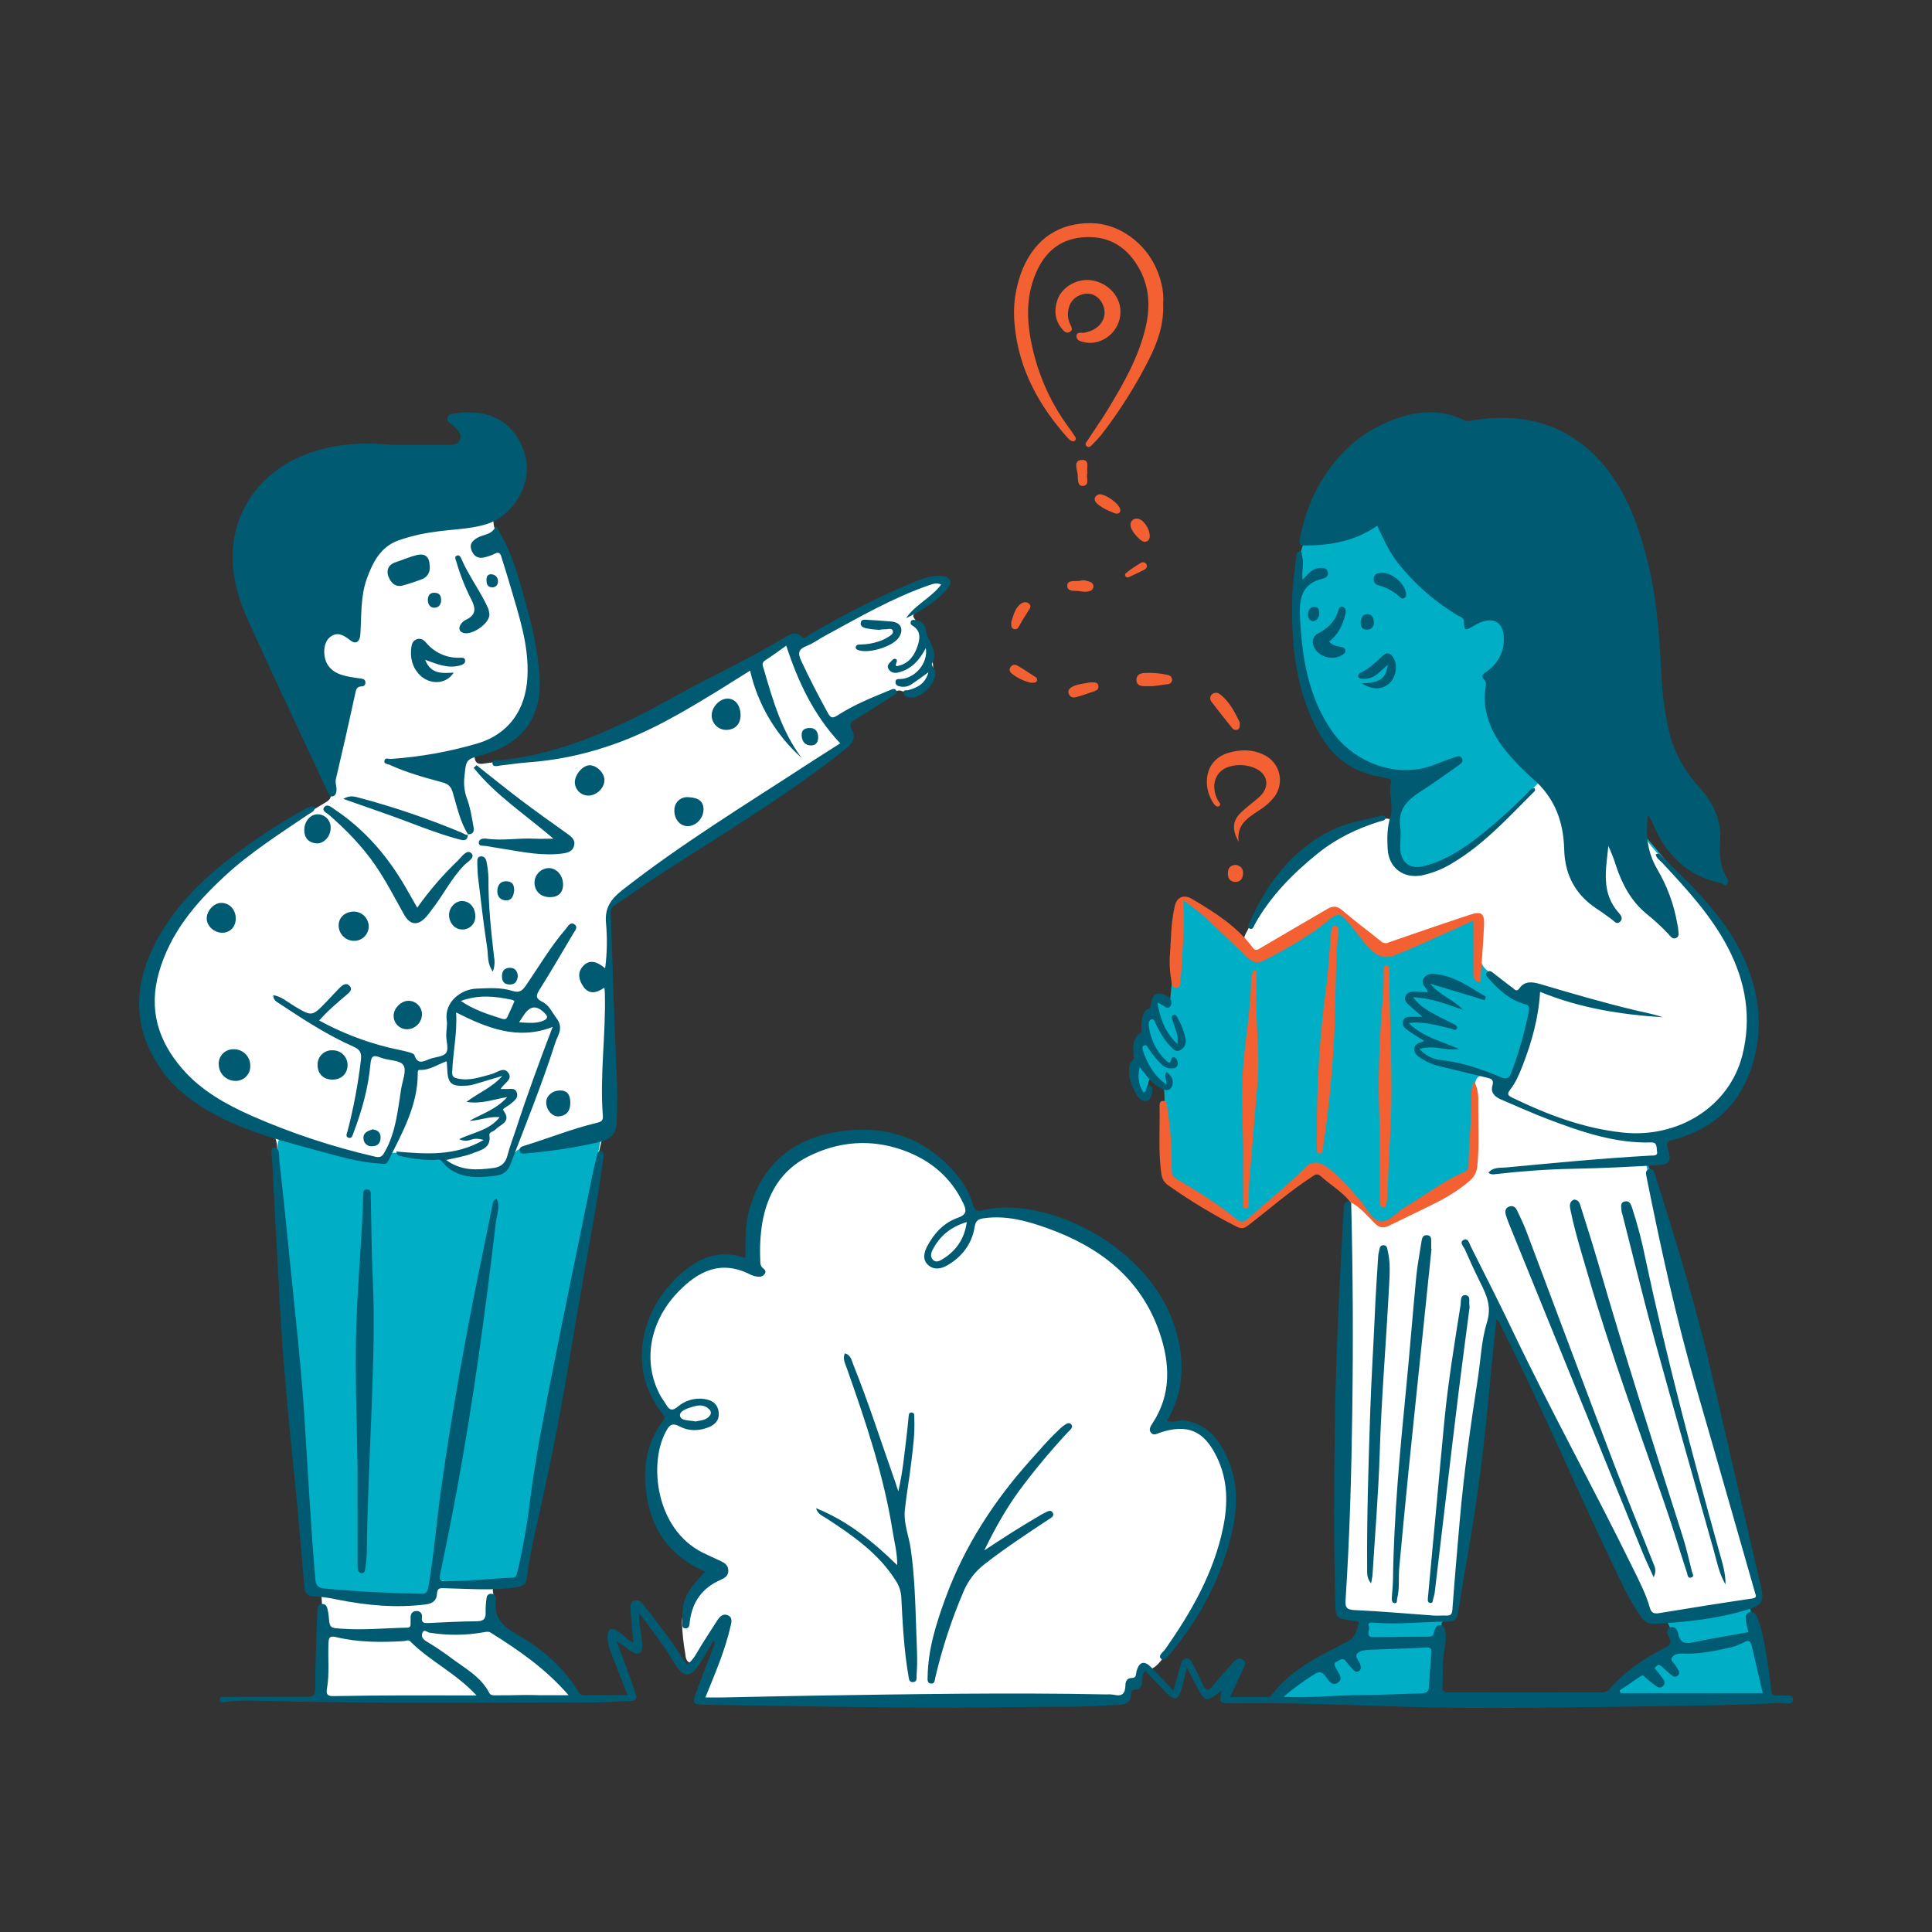 <svg xmlns="http://www.w3.org/2000/svg" fill="none" viewBox="0 0 2000 2000" id="Youngmanhelpedtofindrightplace">
  <rect x="0" y="0" width="2000" height="2000" fill="#333333" stroke="none"/>
  <path fill="#ffffff" d="M539.293 486.396C539.429 504.731 529.26 517.991 516.641 529.307C509.661 535.568 509.856 540.312 512.578 548.906C527.199 594.869 547.051 639.453 552.067 688.1C556.286 729.202 537.426 760.856 499.726 778.024C496.615 779.444 490.354 778.569 491.404 784.868C492.707 792.646 498.909 790.701 503.789 790.04C523.583 787.163 543.454 785.218 563.402 784.207C587.745 783.041 609.133 771.414 631.978 764.939C665.907 755.217 694.78 736.241 724.606 718.761C752.546 702.41 781.127 687.127 808.211 669.298C812.683 666.362 817.583 664.048 822.366 669.026C826.002 672.798 828.374 668.773 830.688 667.373C872.432 642.097 916.86 622.051 961.443 602.413C962.599 601.806 963.802 601.292 965.04 600.877C969.123 599.808 973.692 597.98 976.706 602.413C979.895 607.138 976.181 610.482 973.012 613.243C964.865 620.34 956.602 627.34 948.105 634.028C944.858 636.575 944.45 637.547 947.289 641.358C958.235 656.115 965.293 672.701 966.032 691.327C966.113 695.28 965.247 699.195 963.507 702.746C961.767 706.296 959.203 709.379 956.029 711.736C952.855 714.094 949.163 715.658 945.262 716.299C941.36 716.939 937.362 716.637 933.601 715.417C932.598 714.935 931.488 714.719 930.378 714.791C929.268 714.862 928.194 715.219 927.262 715.826C910.444 726.558 892.264 735.269 876.574 747.654C871.771 751.543 869.049 754.809 872.685 761.42C875.66 766.883 873.307 771.433 867.785 775.419C804.284 821.169 736.349 860.308 673.023 906.311C661.104 914.982 648.972 923.362 636.761 931.587C635 932.681 633.554 934.216 632.569 936.04C631.583 937.865 631.091 939.916 631.142 941.989C628.654 976.345 630.034 1010.78 628.848 1045.17C627.584 1081.82 628.984 1118.57 627.37 1155.2C626.729 1169.49 621.537 1183.69 618.951 1197.98C601.453 1293.13 582.632 1388.05 565.949 1483.35C557.822 1529.72 549.228 1575.99 540.984 1622.34C538.534 1636.07 536.493 1638.02 518.547 1640.08C512.131 1640.82 509.058 1642.59 510.536 1649.31C510.712 1649.95 510.712 1650.62 510.536 1651.26C503.128 1673.58 514.328 1686.66 531.632 1698.83C547.887 1710.29 562.158 1724.58 577.324 1737.6C580.765 1740.56 583.623 1744.23 588.542 1745.21C591.945 1745.89 593.092 1748.74 592.742 1751.99C592.392 1755.24 589.884 1756.95 586.656 1757.22C585.035 1757.42 583.397 1757.42 581.776 1757.22C545.106 1751.97 508.534 1756.78 471.941 1758.35C443.777 1759.52 415.571 1759.2 387.441 1757.38C372.917 1756.46 358.646 1758.06 344.316 1759.15C337.414 1759.67 334.381 1758.49 334.595 1750.34C335.12 1719.23 334.809 1688.12 333.117 1657.15C332.884 1652.81 332.923 1649.12 328.023 1646.78C323.123 1644.45 322.19 1639.18 322.054 1634.11C320.615 1552.12 309.338 1470.92 301.016 1389.51C294.114 1322.04 291.295 1254.36 286.823 1186.76C286.201 1177.04 282.759 1172.27 273.329 1169.09C238.407 1157.22 206.997 1136.83 181.946 1109.76C156.126 1082.29 146.851 1048.42 159.353 1010.78C180.313 947.627 224.78 903.938 277.957 867.56C297.108 854.436 317.174 842.615 337.103 830.618C342.547 827.352 343.441 824.785 341.555 818.447C327.109 769.333 305.372 723.175 284.762 676.609C271.152 645.636 256.978 614.76 251.533 580.734C248.556 562.373 251.059 543.541 258.729 526.595C266.4 509.649 278.897 495.342 294.658 485.463C316.24 472.202 340.019 467.692 364.829 466.253C390.708 464.756 416.567 465.669 442.446 466.253C450.959 466.503 459.465 465.574 467.722 463.492C479.116 460.556 482.48 453.576 478.144 442.824C476.783 439.46 474.586 436.116 477.366 432.772C480.438 429.116 484.618 430.691 488.39 431.527C492.512 432.441 496.595 433.588 500.678 434.755C525.546 441.988 539.157 460.186 539.293 486.396Z" class="colorffffff svgShape"></path>
  <path fill="#00afc6" d="M1374.49 532.982C1427.67 500.784 1476.07 517.758 1521.58 549.178C1564.03 578.479 1588.87 620.963 1597.1 671.165C1606.82 730.661 1633.81 780.28 1670.98 826.711C1701.08 864.333 1733.05 900.225 1764.12 936.953C1786.3 963.143 1805.08 991.803 1810.78 1026.39C1822.06 1095.8 1795.01 1151.35 1721.34 1178.3C1716.15 1180.25 1717.45 1182.72 1718.23 1185.46C1720.8 1194.07 1721.09 1201.17 1709.69 1202.96C1703.86 1203.89 1707.07 1207.99 1707.75 1210.54C1715.86 1240.46 1724.45 1270.27 1732.37 1300.25C1760.73 1407.68 1788.1 1515.36 1814.49 1623.28C1816.13 1629.93 1818.38 1636.42 1819.98 1643.05C1821.45 1649.08 1821.49 1654.97 1815.19 1658.61C1811.13 1660.96 1811.54 1664.65 1812.32 1668.1C1818.01 1693.25 1819.74 1719.19 1827.29 1743.92C1830.77 1755.34 1828.05 1758.41 1815.99 1759.75C1790.38 1762.59 1764.95 1759.59 1739.5 1757.65C1721.2 1756.38 1702.83 1756.34 1684.52 1757.53C1679.73 1757.83 1673.88 1759.48 1671.82 1753.43C1669.76 1747.38 1675.46 1745.21 1679.46 1742.54C1682.29 1740.89 1684.98 1739.01 1687.51 1736.92C1700.03 1725.26 1713.31 1714.82 1730.03 1709.7C1735.87 1707.9 1737.5 1704.4 1734.43 1698.7C1732.54 1694.93 1730.91 1691.03 1729.55 1687.03C1726.94 1680.05 1724.32 1674.2 1714.52 1675.78C1707.87 1676.84 1704.35 1671.09 1701.74 1665.45C1684.71 1628.64 1667.25 1592.03 1649.03 1555.79C1622.03 1502.05 1595.41 1448.11 1568.63 1394.26C1562.6 1381.85 1555.51 1369.98 1547.46 1358.77C1543.28 1362.99 1543.46 1368.09 1542.97 1372.79C1537.68 1422.51 1532.12 1472.19 1522.34 1521.28C1514.56 1560.52 1511.8 1600.3 1509.14 1640.1C1508.65 1647.6 1508.26 1655.13 1507.78 1662.63C1507.29 1670.14 1505.83 1676.42 1496.64 1677.25C1491.17 1677.76 1492.38 1682.37 1492.3 1685.63C1491.56 1702.98 1489.93 1720.28 1487.42 1737.47C1485.22 1754.25 1482.77 1755.98 1466.03 1758.08C1431.66 1762.43 1397.38 1759.19 1362.98 1757.69C1355.52 1757.36 1347.95 1759.05 1340.47 1758.76C1335.49 1758.56 1328.14 1762.34 1326.02 1754.7C1324.08 1747.42 1331.45 1745.85 1335.96 1743.28C1359 1730.18 1381.22 1715.73 1403.56 1701.48C1410.54 1697.03 1414.08 1685.32 1411.34 1677.6C1409.73 1673.11 1406.4 1675.66 1403.91 1675.35C1389.84 1673.91 1386.12 1669.94 1387.31 1655.9C1390.46 1617.97 1389.68 1579.9 1390.17 1541.93C1391.25 1459.33 1393.35 1376.78 1395.14 1294.22C1395.49 1277.85 1396.17 1261.48 1396.97 1245.13C1397.18 1243.04 1396.84 1240.93 1396 1239.01C1395.16 1237.09 1393.84 1235.41 1392.17 1234.14C1382.45 1225.92 1372.73 1217.52 1363.35 1208.87C1360.32 1206.07 1358.8 1206.82 1356.18 1209.18C1336.5 1226.99 1316.53 1244.47 1297.01 1262.45C1290.97 1268.01 1285.35 1268.97 1278.56 1264.63C1258.96 1252.15 1239.35 1239.67 1219.73 1227.2C1209.42 1220.59 1206.12 1210.62 1204.95 1198.83C1203.01 1178.79 1205.88 1158.9 1205.55 1138.93C1205.3 1123.37 1205.4 1123.28 1190.85 1116.43C1188.48 1119.1 1188.54 1122.46 1188.36 1125.71C1188.15 1129.36 1186.75 1132.44 1182.92 1132.69C1179.09 1132.94 1178.2 1129.73 1177.83 1126.66C1176.52 1116.18 1172.3 1105.43 1180.32 1095.69C1182.08 1093.55 1180.57 1091.29 1180.57 1089.1C1180.57 1086.9 1179.83 1083.03 1180.82 1082.47C1190.54 1077.08 1185.76 1068.12 1186.65 1060.61C1186.77 1059.66 1187.02 1058.36 1187.66 1057.91C1194.51 1053.34 1196.63 1046.65 1197.52 1038.86C1197.68 1038.11 1198.01 1037.42 1198.48 1036.82C1198.95 1036.23 1199.56 1035.75 1200.25 1035.43C1200.93 1035.11 1201.69 1034.95 1202.44 1034.97C1203.2 1034.98 1203.95 1035.18 1204.62 1035.53C1211.62 1039.61 1211.4 1034.44 1211.77 1030.38C1214.44 1001.37 1219.07 972.554 1219.86 943.37C1220.23 929.759 1225.99 926.921 1237.36 934.212C1255.05 945.625 1270.06 960.266 1285.33 975.315C1288.89 968.14 1292.25 961.607 1295.42 954.977C1319.31 904.989 1362.28 876.621 1410.13 853.873C1418.74 849.781 1428.13 847.592 1437.67 847.456C1442.88 847.456 1444.43 845.512 1444.2 840.457C1443.61 828.033 1443.36 815.589 1443.17 803.165C1443.17 799.548 1441.65 797.818 1438.11 797.332C1389.5 789.924 1364.95 758.115 1353.26 713.396C1342.14 670.893 1337.24 627.846 1343.75 584.118C1346.69 564.5 1355.69 546.923 1364.11 529.249C1365.24 526.916 1366.83 524.252 1369.94 524.602C1375.21 525.03 1372.03 530.552 1374.49 532.982Z" class="colore7e7e7 svgShape"></path>
  <path fill="#ffffff" d="M750.31 1678.73C740.685 1689.29 732.363 1700.97 725.52 1713.51C723.264 1717.4 721.436 1722.34 715.623 1721.5C709.809 1720.67 709.926 1715.42 709.323 1711.51C707.565 1701.54 706.461 1691.47 706.018 1681.35C705.571 1662.03 715.992 1648.03 730.128 1636.28C732.83 1634.05 735.708 1631.99 739.188 1629.32C708.41 1615.83 689.491 1592.57 680.392 1561.64C672.284 1534.03 673.14 1505.9 686.653 1480.46C692.311 1469.81 691.611 1464.68 685.408 1455.31C651.208 1403.63 681.675 1323.68 740.18 1309.66C752.721 1306.64 764.931 1308.78 776.927 1312.38C782.138 1313.95 784.394 1314.05 783.732 1307.23C782.76 1294.15 782.975 1281.01 784.374 1267.97C788.671 1216.64 822.949 1186.31 872.51 1178.8C925.668 1170.81 972.448 1194.13 999.571 1240.3C1002.9 1245.61 1005.04 1251.58 1005.83 1257.8C1006.16 1261.05 1006.51 1263.27 1011.1 1262.1C1053.39 1251.37 1090.82 1267.39 1126.52 1286.09C1177.24 1312.71 1205.71 1356.22 1211.66 1413.48C1213.91 1435.1 1208.55 1455.62 1198.24 1474.67C1205.69 1474.67 1212.53 1474.26 1219.34 1474.67C1247.47 1476.62 1268.22 1496.43 1271.6 1524.33C1276.31 1563.22 1268.59 1599.87 1250.8 1634.51C1236.91 1661.54 1224.98 1689.73 1205.94 1713.76C1200.11 1721.15 1194.72 1730.5 1182.61 1728.33C1182.08 1728.3 1181.55 1728.48 1181.15 1728.83C1181.62 1739.08 1171.06 1743.59 1168.92 1752.16C1167.64 1757.36 1165.6 1758.87 1160.29 1758.83C1050.14 1757.92 940.017 1758.83 829.891 1760.25C801.698 1760.6 773.505 1760.62 745.313 1760.74C742.712 1760.69 740.115 1760.49 737.535 1760.16C728.922 1759.26 726.414 1755.28 729.758 1746.84C737.322 1727.39 744.807 1707.95 749.201 1687.34C749.337 1685.53 749.551 1683.61 750.31 1678.73Z" class="colorffffff svgShape"></path>
  <path fill="#00afc6" d="M287.328 1191.97C286.706 1177.97 289.156 1175.39 303.136 1178.46C332.475 1184.87 361.251 1193.6 390.786 1199.3C395.569 1200.22 399.574 1200.74 402.957 1196.11C405.679 1192.36 409.879 1193 413.787 1194.17C427.277 1198.18 441.303 1200.1 455.376 1199.87C457.498 1199.72 459.623 1200.1 461.558 1200.99C463.494 1201.87 465.178 1203.22 466.458 1204.92C468.863 1208.05 472.004 1210.55 475.603 1212.17C479.202 1213.8 483.147 1214.52 487.088 1214.25C493.971 1214.12 500.853 1214.25 507.717 1213.81C517.089 1213.32 524.535 1210.38 528.288 1200.37C531.865 1190.86 539.954 1187.07 550.064 1186.39C568.321 1185.17 586.578 1183.61 604.816 1182C608.387 1181.8 611.889 1180.94 615.141 1179.45C617.085 1178.46 618.174 1174.28 620.973 1176.53C622.918 1178.13 621.44 1181.45 620.973 1184C605.73 1267.61 590.992 1351.37 573.765 1434.66C563.947 1482.06 559.027 1530.36 549.092 1577.78C545.942 1592.83 542.579 1607.82 540.77 1623.12C539.74 1632.01 535.171 1637.45 525.216 1637.08C501.767 1636.19 478.183 1640.97 454.831 1635.72C451.059 1634.87 449.348 1635.72 448.629 1639.5C446.218 1651.86 437.683 1655.54 426.23 1655.19C397.416 1654.33 368.62 1653.73 339.825 1652.7C330.414 1652.35 322.326 1643.46 322.054 1634.32C320.712 1574.36 314.16 1514.83 307.996 1455.25C302.027 1397.62 295.164 1340.07 292.559 1282.21C291.295 1252.07 289.137 1222.03 287.328 1191.97Z" class="colore7e7e7 svgShape"></path>
  <path fill="#ffffff" d="M1440.21 860.637C1439.55 869.134 1441.94 877.98 1445.23 886.594C1449.62 898.065 1456.25 902.576 1468.17 899.329C1499.28 890.91 1528.08 877.65 1550.28 853.676C1564.32 838.491 1579.58 824.512 1593.52 809.327C1604.9 796.883 1620.3 792.294 1636.3 789.086C1641.49 788.036 1643.96 790.914 1646.68 794.472C1665.99 819.748 1685.57 844.83 1704.83 870.067C1715.43 883.872 1727.7 896.14 1739.52 908.953C1766.31 937.807 1792.02 967.691 1804.75 1005.97C1828.77 1077.7 1801.95 1150.69 1720.58 1178.38C1715.72 1180.03 1717.39 1182.27 1717.88 1184.76C1720.74 1199.94 1719.34 1202.53 1704.02 1202.51C1699 1202.51 1825.69 1659.42 1820.68 1659.42C1812.16 1659.58 1777.8 1671.92 1709.7 1675.38C1683.27 1676.73 1566.2 1354.84 1547.5 1358.81C1534.22 1361.63 1515.07 1676.43 1502.22 1675.73C1430.72 1671.5 1389.85 1675.5 1389.08 1669.59C1386.1 1646.78 1392.46 1300.95 1396.31 1246.95C1397.34 1232.53 1419.29 1266.55 1432.4 1268.34C1439.36 1269.29 1525.04 1214.02 1526.29 1204.51C1529.2 1184.05 1529.47 1163.3 1527.08 1142.78C1526.54 1137.89 1526.31 1132.97 1526.4 1128.06C1526.4 1113.34 1532.8 1109.47 1546.24 1115.83C1558.17 1121.47 1561.93 1120.65 1567.74 1108.93C1578.16 1087.89 1583.63 1065.39 1586.02 1042.1C1586.48 1037.53 1585.14 1035 1580.69 1033.29C1564.08 1026.97 1551.39 1014.94 1538.32 1003.53C1533.73 999.52 1532.49 994.231 1532.49 988.457C1532.49 977.977 1532.2 967.477 1532.49 956.998C1532.7 949.804 1530.64 947.976 1523.27 949.901C1498.81 956.298 1475.44 965.747 1451.99 974.827C1439.28 979.766 1429.19 978.035 1419.29 969.85C1410.72 962.733 1402.03 955.753 1393.7 948.345C1388.18 943.446 1383.61 942.687 1376.5 946.401C1355.95 957.277 1336.05 969.326 1316.88 982.488C1303.57 991.509 1298.65 986.201 1289.55 974.71C1286.55 970.822 1289.45 966.933 1291.14 963.667C1307.86 932.13 1327.13 902.732 1358.63 883.483C1373.17 874.597 1387.56 865.498 1402.65 857.585C1410.18 853.597 1418.23 850.666 1426.56 848.874C1439.71 846.016 1440.31 846.56 1440.21 860.637Z" class="colorffffff svgShape"></path>
  <path fill="#005b72" d="M1705.9 844.111C1703.14 864.974 1705.81 882.998 1715.47 899.602 1725.78 917.033 1732.84 936.19 1736.31 956.143 1736.78 958.06 1737.11 960.01 1737.28 961.976 1737.28 965.087 1739.07 968.995 1735.34 970.939 1731.61 972.883 1729.33 969.345 1727.25 967.05 1720.29 959.641 1712.83 952.723 1704.91 946.343 1688.54 933.083 1679.19 915.39 1672.73 895.791 1670.61 888.937 1668.01 882.239 1664.96 875.745 1662.58 899.719 1657.06 924.1 1675.67 944.866 1678.24 947.724 1680.49 951.049 1677.03 954.237 1673.57 957.426 1671.2 953.712 1668.65 951.865 1663.34 947.977 1658.09 944.088 1652.63 940.549 1630.72 926.084 1619.93 905.377 1619.26 879.537 1618.55 850.683 1609.54 825.873 1587.24 806.586 1579.86 800.077 1572.85 793.171 1566.22 785.898 1552.22 770.849 1541.32 754.07 1537.82 733.227 1536.66 726.449 1536.6 719.528 1537.66 712.734 1538.17 709.37 1539.26 706.609 1535.89 703.012 1531.77 698.696 1537.72 696.362 1540.36 694.243 1551.27 685.494 1557.22 674.644 1556.75 660.392 1556.27 645.168 1547.58 638.849 1533.31 643.924 1530.6 645.015 1527.99 646.356 1525.53 647.929 1516.43 653.276 1515.94 653.237 1515.36 643.146 1515.11 638.908 1511.84 638.83 1509.62 637.469 1485.4 623.05 1464.05 604.292 1446.63 582.134 1437.72 570.682 1431.93 557.538 1425.71 544.297 1403.33 559.754 1378.34 564.635 1352.1 564.635 1347.95 564.635 1344.32 565.121 1345.5 558.53 1355.77 501.833 1391.22 449.998 1450.38 431.74 1472.08 425.033 1494.19 424.391 1515.34 434.91 1518.26 436.368 1520.59 435.824 1523.58 435.318 1574.97 426.782 1620.51 437.632 1656.56 477.354 1681.56 504.905 1694.24 538.814 1703.76 574.026 1714.52 613.69 1717.63 654.385 1719.69 695.235 1720.45 716.142 1723.17 736.933 1727.8 757.336 1733.32 780.162 1744.91 799.645 1760.54 816.813 1774.65 832.367 1782.04 850.002 1780.72 871.254 1779.9 884.359 1780.39 897.405 1787.84 909.11 1788.53 910.054 1788.89 911.202 1788.87 912.374 1788.84 913.546 1788.42 914.675 1787.68 915.584 1785.85 917.529 1784.28 914.982 1782.53 914.573 1782.24 914.573 1781.97 914.223 1781.65 914.165 1744.89 906.524 1722.74 882.706 1709.42 849.05 1708.39 847.31 1707.21 845.658 1705.9 844.111ZM1398.74 1244.82C1400.54 1316.92 1400.92 1389.05 1399.87 1461.18 1398.99 1526.33 1397.2 1591.45 1392.91 1656.53 1392.36 1664.83 1394.85 1666.42 1402.9 1666.79 1430 1668 1457.07 1670.5 1484.13 1672.41 1488.37 1672.7 1492.67 1672.25 1496.93 1672.41 1501.19 1672.57 1503.11 1671.63 1503.48 1666.58 1505.77 1635.58 1508.44 1604.61 1511.16 1573.66 1515.46 1524.43 1522.38 1475.51 1529.9 1426.69 1532.88 1407.24 1533.58 1387.26 1539.31 1368.77 1544.39 1352.43 1538.79 1340.46 1532.24 1327.33 1526.7 1316.25 1521.5 1304.97 1516.57 1293.62 1515.19 1290.47 1510.3 1286.07 1515.09 1283.57 1519.87 1281.06 1521.06 1287.45 1522.61 1290.45 1537.56 1320.16 1552.61 1349.83 1566.94 1379.89 1606.53 1462.7 1651.07 1542.98 1691.38 1625.42 1697.54 1638.03 1704.06 1650.56 1707.85 1664.15 1709.46 1669.98 1712.44 1670.76 1717.84 1669.86 1749.73 1664.61 1781.65 1659.52 1813.62 1654.79 1819.2 1653.96 1817.72 1651.94 1816.71 1648.42 1796.43 1577.99 1776.48 1507.47 1756.03 1437.09 1735.13 1365.15 1719.3 1292.08 1704.56 1218.72 1703.9 1215.42 1702.91 1211.49 1707.05 1210.42 1712.05 1209.12 1712.59 1213.96 1713.62 1217.19 1735.61 1286.29 1756.73 1355.62 1772.87 1426.38 1789.35 1498.26 1806.07 1570 1822.74 1641.79 1826.37 1657.46 1824.68 1661.44 1809.34 1666.17 1777.92 1675.89 1745.43 1679.16 1712.75 1681.08 1704.97 1681.55 1700.87 1677 1697.06 1671.36 1684.77 1653.06 1675.96 1632.96 1666.53 1613.19 1628.58 1533.62 1594.07 1452.47 1554.3 1373.76 1553.02 1371.24 1552.69 1368.09 1549.07 1365.99 1546.9 1387.37 1544.51 1408.16 1542.64 1429.06 1538.44 1476.03 1533.17 1522.89 1525.98 1569.5 1520.78 1603.06 1514.58 1636.46 1509.29 1670.02 1508.22 1676.71 1505.41 1678.61 1499.05 1678.65 1473.52 1678.79 1448.03 1681.96 1422.46 1679.8 1419.74 1679.57 1415.11 1679.18 1417 1683.69 1418.55 1687.38 1412.76 1694.81 1421.84 1694.77 1440.85 1694.77 1459.87 1694.15 1478.88 1694.3 1484.48 1694.3 1484.08 1690.28 1485.13 1687.32 1486.18 1684.37 1487.69 1682.03 1491.31 1682.37 1494.93 1682.7 1495.68 1685.79 1496.17 1688.72 1497.36 1695.96 1496.17 1703.25 1494.96 1710.11 1492.77 1721.89 1494.13 1733.68 1493.23 1745.4 1492.81 1750.9 1494.91 1752.03 1499.77 1752.01 1552.56 1751.92 1605.35 1751.92 1658.13 1752.01 1659.72 1752.07 1661.3 1751.74 1662.73 1751.07 1664.17 1750.39 1665.43 1749.38 1666.39 1748.12 1682.55 1730.06 1702.13 1716.43 1723.71 1705.81 1729.7 1702.86 1730.54 1700.31 1727.72 1694.77 1726.07 1691.5 1723.83 1686.7 1729.22 1684.78 1734.17 1683.01 1736.53 1687.52 1737.28 1691.27 1739.37 1701.54 1745.26 1701.81 1754.01 1699.92 1772.46 1695.94 1791.14 1693.02 1809.91 1689.64 1808.89 1685.07 1807.69 1680.98 1807.16 1676.82 1806.74 1673.52 1807.3 1669.96 1811.17 1668.85 1815.04 1667.74 1817.12 1670.29 1818.64 1673.56 1823.67 1684.35 1825.36 1696.05 1827.52 1707.52 1830.16 1721.64 1832.15 1735.91 1833.55 1750.18 1834.13 1756.02 1837.44 1754.79 1840.86 1755.18 1846.42 1755.82 1856.24 1753.24 1856.24 1759.07 1856.24 1766.26 1846.71 1762.7 1841.52 1762.96 1784.57 1765.87 1727.54 1766.05 1670.54 1766.85 1616.8 1767.6 1563.03 1768.42 1509.29 1767.93 1434.28 1767.27 1359.33 1762.37 1284.28 1763.19H1275.41C1262.33 1763.29 1261.94 1762.82 1264.6 1750.16 1247.82 1762.84 1247.65 1762.8 1237.58 1743.71 1234.87 1738.58 1232.27 1733.38 1228.63 1726.21 1226.41 1735.29 1225.02 1742.43 1222.8 1749.35 1219.59 1759.83 1215.6 1760.74 1207.92 1752.94 1200.24 1745.15 1193.05 1737.39 1185.62 1729.61 1182.07 1733.11 1182.75 1736.86 1182.4 1740.4 1181.95 1744.87 1180.84 1749.07 1175.14 1749.06 1171.39 1749.06 1170.9 1751.37 1170.83 1754.19 1170.59 1762.3 1165.54 1764.57 1158.44 1764.86 1145.36 1765.37 1132.27 1766.26 1119.17 1766.63 1108.36 1766.94 1097.55 1766.63 1086.72 1766.77 1042.81 1767.14 998.891 1768.15 954.988 1767.82 879.296 1767.23 803.603 1765.87 727.911 1764.75 717.762 1764.59 716.595 1762.8 720.27 1752.91 726.194 1737.03 732.208 1721.19 738.313 1705.39 739.13 1703.25 740.549 1701.32 738.896 1698.13 733.822 1706.55 729.175 1714.7 724.158 1722.59 715.117 1736.83 707.476 1737 698.882 1722.75 688.111 1704.74 675.551 1688.06 661.765 1670.12 660.676 1679.6 663.554 1687.21 663.982 1694.94 664.137 1697.88 664.954 1700.78 664.915 1703.69 664.779 1711.86 660.774 1713.94 653.541 1709.53 651.033 1708.03 648.836 1706.01 646.425 1704.32 644.48 1702.88 642.303 1701.57 638.356 1699.01 644.325 1715.24 649.574 1729.5 654.766 1743.73 655.874 1746.78 656.535 1750.03 657.779 1753 660.346 1759.09 657.177 1760.78 651.946 1760.9 638.531 1761.44 625.095 1762.41 611.68 1762.43 499.551 1762.43 387.402 1763.72 275.312 1760.84 261.255 1760.47 247.12 1759.63 233.101 1762 230.438 1762.45 227.171 1762.59 227.424 1758.82 227.638 1755.65 230.788 1756.68 232.985 1756.66 261.177 1756.66 289.37 1756.35 317.562 1756.52 324.562 1756.52 326.39 1755.1 326.351 1747.19 326.234 1720.38 327.731 1693.56 328.567 1666.75 328.684 1663.49 329.559 1660.76 333.253 1660.45 336.947 1660.14 338.406 1662.69 339.086 1665.86 339.593 1668.1 339.976 1670.36 340.233 1672.64 341.38 1685.81 341.38 1685.18 355.146 1686.12 377.117 1687.58 398.952 1685.38 420.845 1684.97 424.733 1684.97 425.103 1683.57 425.025 1680.67 425.025 1678.73 425.025 1676.78 425.025 1674.84 425.025 1670.58 426.814 1667.69 431.247 1667.74 432.08 1667.68 432.917 1667.82 433.687 1668.14 434.458 1668.47 435.14 1668.97 435.678 1669.61 436.215 1670.25 436.593 1671.01 436.779 1671.82 436.965 1672.64 436.955 1673.49 436.749 1674.3 435.952 1680.38 439.568 1680.32 443.904 1680.13 460.256 1679.39 476.608 1678.46 492.979 1678.34 500.115 1678.34 503.187 1676.22 502.701 1668.77 502.642 1663.87 502.98 1658.97 503.712 1654.11 503.734 1653.53 503.871 1652.96 504.116 1652.44 504.36 1651.91 504.707 1651.44 505.135 1651.04 505.564 1650.65 506.066 1650.35 506.612 1650.15 507.159 1649.95 507.739 1649.87 508.32 1649.89 508.978 1649.87 509.635 1649.97 510.251 1650.2 510.868 1650.43 511.432 1650.79 511.909 1651.24 512.387 1651.69 512.768 1652.24 513.029 1652.84 513.291 1653.45 513.429 1654.1 513.433 1654.76 513.491 1655.08 513.491 1655.42 513.433 1655.75 510.108 1675.4 521.93 1684.43 537.173 1693.18 561.769 1707.31 583.02 1725.8 598.167 1750.38 599.742 1752.92 601.2 1754.97 604.913 1754.89 619.612 1754.65 634.311 1754.79 649.788 1754.79 643.741 1739.45 637.967 1725.02 632.406 1710.5 630.235 1705.37 629.054 1699.87 628.926 1694.3 629.023 1686.33 632.814 1684.29 639.542 1688.47 645.064 1691.83 648.68 1697.82 655.718 1700.37 654.707 1689.25 653.541 1678.67 652.88 1668.07 652.627 1664.07 651.383 1658.82 656.768 1657.05 661.668 1655.42 664.546 1659.4 667.17 1662.75 680.295 1679.1 692.952 1695.8 704.404 1713.3 706.543 1716.57 708.759 1719.75 711.054 1723.14 718.559 1718 721.611 1710.17 725.967 1703.36 731.605 1694.56 737.049 1685.63 742.843 1676.94 745.254 1673.32 748.676 1669.98 753.498 1672.12 758.32 1674.26 757.387 1678.67 756.376 1683.14 750.543 1708.65 740.199 1732.55 730.205 1757.18 737.049 1757.18 743.407 1757.3 749.765 1757.18 779.572 1756.62 809.397 1755.84 839.204 1755.37 941.125 1753.84 1043.07 1752.01 1145.01 1754.05 1147.6 1753.86 1150.21 1753.96 1152.78 1754.34 1161.22 1756.46 1164.88 1753.49 1165.03 1744.62 1165.03 1740.99 1166.39 1736.84 1172.03 1737.02 1176.72 1737.02 1175.75 1732.61 1176.62 1729.67 1179.38 1720.3 1184.4 1718.74 1191.32 1725.61 1198.96 1733.09 1206.04 1741.16 1214.65 1750.24 1217.67 1739.51 1219.75 1731.36 1222.29 1723.37 1223.13 1720.73 1223.97 1717.4 1227.54 1716.88 1231.7 1716.27 1233.38 1719.58 1234.8 1722.38 1238.57 1729.61 1242.13 1736.98 1245.53 1744.39 1248.13 1750.05 1250.68 1751.16 1255.07 1745.71 1261.65 1737.56 1268.68 1729.81 1275.63 1721.91 1278.5 1718.65 1281.85 1715.09 1286.47 1718.02 1291.1 1720.96 1287.99 1725.24 1286.47 1728.56 1282.59 1737.49 1278.25 1746.2 1273.25 1756.79H1312.96C1314.9 1756.79 1315.64 1755.67 1316.69 1754.29 1334.66 1730.51 1360.28 1717.09 1385.93 1704.02 1401.48 1696.09 1401.91 1696.81 1406.65 1679.55 1406.23 1679.18 1405.82 1678.5 1405.35 1678.44 1379.98 1674.98 1382.87 1676.49 1382.21 1653.16 1380.52 1593.18 1381.01 1533.18 1381.84 1473.18 1382.39 1432.93 1384.08 1392.68 1385.73 1352.47 1387.09 1319.42 1389.17 1286.46 1390.94 1253.47 1391.18 1248.98 1390.26 1243.75 1397.18 1243.49 1397.74 1243.89 1398.26 1244.34 1398.74 1244.82ZM493.309 1755.1C471.922 1731.91 444.954 1719.62 424.656 1699.09 422.711 1697.14 420.378 1698.74 418.162 1698.87 394.635 1700.25 371.109 1700.29 348.049 1694.75 341.497 1693.18 340.272 1694.93 340.058 1700.99 339.319 1716.66 341.205 1732.47 338.464 1748.01 337.2 1755.16 340.175 1755.96 346.241 1755.78 369.806 1755.3 393.371 1755.18 416.956 1755.08 441.746 1755 466.536 1755.1 493.309 1755.1ZM588.581 1754.87C564.744 1727.34 537.018 1708.32 508.417 1690.4 505.87 1688.78 503.984 1689.15 501.262 1689.62 482.544 1693.02 463.382 1693.2 444.604 1690.14 442.213 1689.71 439.024 1685.92 437.255 1690.34 435.758 1694.07 437.721 1696.87 441.357 1699.11 449.785 1704.13 457.955 1709.57 465.836 1715.42 480.535 1726.62 497.645 1735.27 506.667 1752.77 507.678 1754.71 509.72 1754.97 511.781 1754.97L588.581 1754.87ZM1328.71 1756.58C1357.54 1757.9 1384.57 1754.64 1411.71 1754.64 1431.02 1754.64 1450.34 1753.55 1469.67 1753 1474.49 1752.89 1478.92 1752.77 1479.27 1746.12 1479.88 1734.45 1480.71 1722.61 1481.7 1710.89 1482.05 1706.53 1480.81 1705.31 1476.3 1705.54 1457.34 1706.49 1438.37 1706.94 1419.41 1707.8 1414.22 1708.03 1407.99 1708.15 1404.79 1712.02 1402.16 1715.15 1407.1 1719.29 1408.15 1723.18 1408.87 1725.8 1409.36 1728.39 1406.4 1730.06 1403.76 1731.56 1402.01 1729.71 1400.47 1728.11 1397.9 1725.59 1395.53 1722.86 1393.39 1719.95 1390.11 1715.2 1387.07 1718.76 1384.06 1719.95 1380.06 1721.56 1381.47 1723.84 1382.95 1726.89 1385.29 1731.58 1391.04 1737.41 1385.21 1741.71 1378.42 1746.68 1374.77 1738.19 1371.42 1734.41 1367.22 1729.67 1364.52 1730.78 1360.22 1733.42 1349.2 1740.35 1338.7 1748.06 1328.78 1756.5L1328.71 1756.58ZM1824.76 1752.69C1821.16 1737.31 1817.2 1720.59 1813.39 1703.81 1812.1 1698.17 1809.59 1697.53 1804.75 1700.41 1799.57 1703.16 1794 1705.08 1788.23 1706.11 1772.9 1709.62 1757.53 1712.5 1741.72 1711.74 1737.54 1711.55 1733.38 1712.29 1731.08 1715.48 1728.34 1719.37 1733.32 1721.31 1734.7 1724.36 1734.83 1724.65 1735.11 1724.87 1735.24 1725.16 1736.76 1728.23 1740.38 1731.58 1736.62 1734.73 1733.53 1737.33 1730.58 1734.28 1728.07 1732.14 1725.56 1730 1722.53 1727.51 1719.98 1724.98 1717.43 1722.46 1715.8 1723.68 1714.03 1725.33 1711.6 1727.57 1714.48 1728.58 1715.39 1729.88 1717.34 1732.55 1719.51 1734.96 1721.34 1737.66 1723.17 1740.36 1724.28 1742.87 1721.34 1745.56 1718.83 1747.79 1716.4 1746.92 1714.23 1745.32 1710.5 1742.68 1706.93 1739.83 1703.53 1736.79 1701.82 1735.23 1701 1733.33 1698.17 1735.35 1691.13 1740.34 1683.85 1745.07 1676.78 1749.79 1676.99 1750.77 1677.19 1751.74 1677.4 1752.69H1824.76ZM406.573 460.573H461.52C467.061 460.573 473.672 461.311 476.083 455.167 478.669 448.596 473.166 444.376 468.85 440.352 466.303 437.96 461.967 436.366 463.153 432.088 464.184 428.472 468.558 428.414 471.533 427.947 505.423 422.678 534.393 436.346 543.803 471.986 551.328 500.47 531.671 533.893 503.731 542.565 485.707 548.145 466.964 547.834 448.629 550.77 436.043 552.478 423.665 555.468 411.687 559.694 393.974 566.46 385.983 581.859 379.917 598.58 373.034 617.382 374.356 637.175 373.034 656.657 372.47 664.707 368.29 667.351 362.476 662.782 355.496 657.299 348.633 653.177 340.797 660.274 334.05 666.398 334.109 681.408 340.058 689.438 345.366 696.594 353.144 698.868 361.232 700.521 365.393 701.357 369.651 701.804 373.85 702.465 376.339 702.815 378.381 703.671 378.264 706.626 378.308 707.125 378.246 707.627 378.084 708.1 377.921 708.574 377.661 709.008 377.32 709.374 376.979 709.741 376.565 710.031 376.105 710.228 375.645 710.424 375.148 710.522 374.648 710.515 368.815 710.515 368.542 714.404 367.57 718.837 361.232 748.053 354.628 777.218 347.758 806.331 346.688 810.861 348.866 814.692 348.283 818.872 347.952 821.263 347.252 823.519 344.783 824.296 341.905 825.21 340.894 823.11 339.805 820.874 312.118 761.456 283.945 702.271 256.958 642.541 247.703 622.068 240.976 600.272 240.781 577.329 240.412 531.19 267.671 491.273 311.399 472.53 341.944 459.309 374.006 457.481 406.573 460.573Z" class="color23211e svgShape"></path>
  <path fill="#005b72" d="M771.678 1302.16C771.678 1284.66 771.25 1267.78 775.877 1251.6 789.254 1204.74 821.18 1178.63 868.602 1171.38 914.682 1164.32 954.716 1176.46 986.583 1211.67 995.896 1221.97 1003.48 1233.48 1007.13 1246.92 1008.77 1252.91 1011.41 1254.36 1016.86 1252.98 1079.83 1236.81 1192.76 1288.2 1217.98 1379.69 1226.63 1411.1 1225.17 1441.72 1208.16 1470.77 1214.34 1473.51 1219.82 1469.77 1225.66 1470.51 1245.53 1473.04 1258.01 1485.35 1266.97 1501.76 1282.06 1529.43 1281.85 1559.06 1274.75 1588.57 1263.61 1634.3 1242.01 1675.04 1212.01 1711.3 1209.44 1714.41 1205.86 1720.26 1202.29 1717.46 1197.97 1714.04 1204.23 1710.29 1206.17 1707.29 1233.22 1668.85 1256.32 1628.51 1266.06 1581.88 1271.31 1556.78 1271.21 1531.92 1259.55 1508.12 1246.23 1480.9 1229.45 1473.72 1200.77 1483.04 1197.91 1483.97 1194.49 1486.52 1191.65 1483.31 1188.81 1480.1 1190.95 1476.56 1192.93 1473.59 1212.77 1443.64 1211.27 1411.37 1200.4 1379.6 1181.11 1323.21 1138.18 1290.68 1083.97 1271.34 1063.13 1263.89 1041.65 1257.94 1018.86 1261.09 1013.03 1261.89 1010.11 1263.04 1008.96 1270.07 1006.16 1287.4 996.246 1300.72 981.081 1309.62 974.626 1313.51 967.101 1315.07 960.899 1309.62 954.696 1304.18 956.388 1296.56 959.965 1289.87 967.14 1276.45 977.25 1265.62 991.677 1260.59 1000.76 1257.42 1000.58 1252.98 997.355 1246.04 984.6 1218.67 962.863 1200.72 935.137 1190.77 901.597 1178.73 867.96 1181.39 836.248 1197.43 808.484 1211.45 794.348 1236.03 789.118 1265.93 787.095 1278.56 786.392 1291.36 787.018 1304.14 787.135 1307.39 786.746 1310.57 789.993 1312.95 791.704 1314.21 793.415 1316.33 791.607 1318.78 790.965 1319.75 790.078 1320.53 789.036 1321.04 787.994 1321.55 786.835 1321.78 785.677 1321.7 782.735 1321.54 779.847 1320.84 777.161 1319.63 746.382 1303.67 722.564 1315.75 701.215 1338.2 672.342 1368.69 665.207 1409.77 683.094 1443.78 685.039 1447.53 687.741 1450.9 689.88 1454.55 693.03 1459.88 696.121 1460.71 701.371 1456.4 705.086 1453.16 709.45 1450.75 714.171 1449.33 718.892 1447.91 723.861 1447.52 728.747 1448.17 736.427 1449.26 742.513 1452.59 743.854 1461.1 745.196 1469.62 740.724 1474.71 733.219 1477.63 723.284 1481.52 712.706 1481.52 703.704 1476.74 695.091 1472.07 692.563 1475.98 689.141 1482.32 671.545 1514.92 678.506 1582.58 727.114 1607.12 733.238 1610.21 739.577 1612.95 745.76 1615.85 749.96 1617.8 753.907 1620.25 753.965 1625.81 754.023 1631.37 750.31 1633.58 745.838 1635.53 727.25 1643.67 716.77 1657.98 714.145 1678.11 713.737 1681.22 713.97 1685.77 709.829 1685.69 705.085 1685.69 706.543 1680.89 706.446 1677.91 705.765 1656.9 709.479 1648.75 729.778 1626.99 725.345 1624.72 720.95 1622.72 716.789 1620.28 688.091 1603.52 673.392 1577.9 669.037 1545.47 665.362 1518.11 669.523 1492.76 686.691 1470.42 688.752 1467.73 687.877 1466.12 685.991 1463.75 643.216 1409.93 669.115 1340.21 718.578 1308.2 735.027 1297.76 752.526 1295.91 771.678 1302.16ZM1000.8 1265.06C983.881 1270.19 972.565 1279.7 965.332 1294.07 963.679 1297.35 962.901 1301.11 965.662 1304.06 968.773 1307.39 972.623 1305.4 975.501 1303.65 989.461 1295.08 998.346 1283 1000.8 1265.06ZM719.978 1471.49C725.442 1470.26 731.294 1470.38 734.949 1465.23 735.651 1464.3 735.969 1463.14 735.834 1461.99 735.7 1460.84 735.125 1459.78 734.23 1459.04 729.564 1454.05 723.75 1454.38 717.956 1456.01 712.162 1457.64 703.199 1460.4 703.938 1465.56 704.793 1471.21 714.145 1470.12 719.978 1471.49ZM326.079 835.421C325.729 840.282 321.723 841.254 318.943 843.198 289.195 863.439 258.669 882.707 232.207 907.361 202.167 935.223 176.23 965.691 164.583 1006.52 153.617 1044.9 163.592 1077.45 188.79 1106.5 208.233 1129.01 233.821 1143.15 260.555 1155.11 301.707 1173.15 344.462 1187.3 388.258 1197.36 394.441 1198.81 396.035 1196.56 398.485 1192.07 409.918 1171.87 411.706 1149.29 415.284 1127.13 416.626 1118.83 421.117 1108.19 417.617 1102.71 414.117 1097.22 402.393 1097.98 394.616 1095.03 387.422 1092.32 384.33 1091.78 383.475 1101.62 381.297 1126.06 374.687 1149.64 365.976 1172.61 365.082 1174.94 364.362 1178.63 361.329 1177.95 356.974 1176.98 359.151 1173.42 359.851 1170.7 366.065 1146.69 370.651 1122.3 373.578 1097.67 374.356 1090.81 373.578 1086.86 366.073 1083.57 338.853 1071.56 313.927 1055.21 289.137 1038.86 286.376 1037.03 282.779 1035.41 282.876 1030.14 291.489 1031.6 297.478 1037.24 304.263 1041.25 323.007 1052.45 322.948 1052.56 338.172 1036.76 342.489 1032.28 346.63 1027.62 351.044 1023.15 354.077 1020.11 358.102 1016.5 361.912 1020.6 365.723 1024.7 361.037 1027.81 358.238 1030.32 348.808 1038.39 339.222 1046.32 330.453 1056.43 353.048 1068.82 377.159 1078.21 402.179 1084.37 408.518 1085.93 414.953 1087.04 421.253 1088.69 424.033 1089.43 428.35 1090.46 429.03 1092.32 432.316 1102.3 438.169 1098.88 444.468 1096.39 450.301 1094.07 458.739 1094.11 461.753 1089.99 464.767 1085.87 461.909 1078.05 461.928 1071.83 461.928 1066.62 463.192 1061.27 462.473 1056.18 459.809 1037.44 476.938 1024.02 493.426 1023.4 505.889 1022.93 518.547 1021.98 530.368 1025.77 538.34 1028.32 541.14 1024.97 545.028 1019.3 558.327 999.852 570.304 979.456 585.742 961.588 588.173 958.788 590.428 953.694 594.92 957.097 598.711 959.974 594.92 963.766 593.306 966.624 581.64 986.3 570.11 1006.02 557.997 1025.38 554.264 1031.37 555.217 1033.99 561.341 1037.05 568.399 1040.45 571.354 1047.74 575.826 1053.65 583.954 1064.35 577.421 1071.34 574.854 1079.36 561.244 1122.13 544.212 1163.86 528.191 1205.83 523.816 1217.29 513.686 1217.19 504.762 1217.99 486.815 1219.62 469.472 1217.67 457.087 1201.89 455.142 1199.38 452.187 1200.72 449.698 1200.78 437.609 1200.9 425.554 1199.47 413.826 1196.54 412.173 1196.15 410.715 1195.72 410.326 1192.07 440.696 1194.65 471.047 1197.26 500.776 1180.03 494.67 1178.42 491.054 1178.61 487.34 1179.88 485.406 1180.63 483.332 1180.96 481.258 1180.85 479.185 1180.73 477.161 1180.17 475.325 1179.2 490.529 1172.12 506.764 1169.94 517.263 1156.47 506.181 1155.53 496.459 1159.95 485.882 1160.36 499.104 1152.83 513.939 1148.36 525.06 1135.7 511.256 1137.9 498.715 1143.17 482.888 1140.68 495.565 1131.09 509.428 1125.86 520.005 1113.79 509.37 1116.98 500.153 1119.8 490.84 1122.5 488.662 1123.17 486.42 1123.6 484.152 1123.8 466.653 1125.01 463.445 1122.11 462.881 1104.96 462.881 1103.02 462.589 1101.07 462.375 1098.58 452.907 1101.93 444.74 1108.07 434.494 1107.55 432.18 1107.43 432.452 1109.76 432.452 1111.22 432.452 1144.9 416.12 1173.03 401.868 1201.91 399.729 1206.24 396.327 1204.67 393.469 1204.51 373.481 1203.46 354.368 1198 335.139 1192.85 297.769 1182.62 260.069 1173.4 225.402 1155.28 203.684 1143.95 183.91 1130 169.133 1110.21 135.38 1064.33 137.577 1017.35 164.097 970.046 186.36 930.304 219.763 900.984 256.414 874.988 274.442 861.988 293.224 850.068 312.663 839.29 316.629 837.113 320.596 833.516 326.079 835.421ZM518.275 1127.3C520.88 1127.3 522.494 1127.3 524.107 1127.3 528.093 1127.59 533.246 1125.53 535.035 1131.19 536.823 1136.85 532.293 1139.45 528.91 1142.45 527.218 1143.95 525.138 1145.02 523.31 1146.34 522.144 1147.23 519.888 1147.95 521.366 1149.99 529.902 1161.54 517.73 1163.93 512.772 1169.44 510.828 1171.5 506.181 1171.98 506.609 1174.82 508.786 1188.9 497.393 1190.61 488.954 1193.97 480.516 1197.34 471.728 1198.44 461.87 1200.86 477.697 1212.42 494.165 1211.28 510.808 1209.1 518.761 1208.07 523.349 1203.97 525.391 1195.88 527.763 1186.45 531.438 1177.33 534.451 1168.06 545.981 1132.57 558.969 1097.61 572.093 1063.06 536.046 1077.18 504.217 1064.21 472.194 1048.09 473.458 1069.36 468.85 1089.31 468.131 1109.55 467.975 1114.04 468.928 1115.38 473.477 1116.43 485.999 1119.35 497.237 1114.96 508.864 1111.92 514.697 1110.41 521.658 1103.62 526.46 1110.97 530.854 1117.5 521.969 1121.08 518.275 1127.3ZM477.036 1036.17C491.035 1045.72 505.073 1049.88 518.897 1054.41 520.841 1055.05 523.68 1055.89 525.021 1053.13 527.704 1047.62 530.174 1042.01 532.604 1036.39 531.98 1035.8 531.228 1035.36 530.407 1035.1 513.18 1031.39 495.954 1029.33 477.036 1036.17ZM537.309 1058.3C546.895 1058.71 555.1 1060.01 563.033 1056.35 566.921 1054.53 567.407 1052.37 564.141 1049.08 555.489 1040.33 548.995 1040.82 542.112 1051.03 540.77 1053.05 539.429 1055.13 537.348 1058.3H537.309Z" class="color23211e svgShape"></path>
  <path fill="#005b72" d="M514.133 1240.85C518.022 1249.54 514.25 1257.55 513.336 1265.27C502.331 1358.6 489.81 1451.65 472.641 1544.05C467.314 1572.56 461.65 1601.08 455.648 1629.6C454.384 1635.66 455.648 1636.87 461.481 1636.89C484.424 1636.89 507.211 1634.15 530.096 1633.21C534.743 1633.02 534.86 1630.36 535.676 1626.95C541.374 1602.49 545.735 1577.73 548.742 1552.8C554.361 1509.03 562.78 1465.79 571.335 1422.53C585.217 1352.53 599.722 1282.54 613.993 1212.68C615.102 1207.25 616.618 1201.92 617.882 1196.54C618.485 1193.84 619.301 1190.71 622.548 1191.66C625.445 1192.46 625.134 1195.55 624.687 1198.37C622.237 1213.82 620.312 1229.38 617.649 1244.82C608.083 1300.46 597.894 1355.99 588.698 1411.7C579.073 1470.03 567.31 1527.85 554.108 1585.44C550.57 1601 547.498 1616.76 545.534 1632.61C544.659 1639.79 541.762 1642.02 535.423 1642.99C510.633 1646.88 485.746 1644.67 460.917 1644.16C455.473 1644.04 452.693 1643.46 452.304 1650.25C451.934 1656.62 448.104 1659.97 440.755 1660.9C409.82 1664.79 379.431 1661.91 349.099 1655.86C341.132 1654.05 333.017 1652.96 324.854 1652.62C317.64 1652.62 315.677 1648.73 315.132 1643.05C311.768 1605.92 308.93 1568.74 305.099 1531.66C300.277 1485.13 295.689 1438.61 292.345 1391.96C290.4 1365.54 289.156 1339.06 287.678 1312.6C285.598 1275.34 283.517 1238.09 281.69 1200.82C281.456 1196.29 279.279 1187.91 283.634 1187.87C290.011 1187.87 288.65 1196.38 289.195 1201.24C293.297 1237.64 296.972 1274.1 300.608 1310.53C305.819 1362.02 311.613 1413.43 315.015 1465.09C318.768 1521.59 321.471 1578.15 326.429 1634.57C327.09 1642.1 329.987 1643.81 336.15 1644.41C369.398 1647.62 402.743 1649.18 436.127 1649.84C441.241 1649.93 442.485 1648.05 443.341 1643.23C449.29 1609.36 451.857 1575.06 456.659 1541.05C464.3 1486.92 473.341 1433.05 483.374 1379.32C491.56 1335.42 500.873 1291.83 509.72 1247.97C510.147 1245.34 510.245 1242.72 514.133 1240.85Z" class="color23211e svgShape"></path>
  <path fill="#005b72" d="M626.437 1002.38C628.476 986.862 628.776 971.165 627.331 955.58 625.912 939.909 632.27 930.809 644.111 921.496 705.007 873.705 770.958 833.496 835.626 791.363 846.826 784.072 858.141 776.955 869.807 769.489 842.315 740.324 826.06 705.579 813.928 668.385 806.714 673.459 799.676 678.767 792.287 683.492 787.913 686.272 789.624 689.111 790.674 692.689 800.026 724.887 809.281 757.123 829.852 784.616 803.108 760.761 784.46 729.166 776.5 694.225 765.767 700.952 755.423 707.504 745.002 713.94 707.923 736.727 670.592 759.068 628.867 772.678 602.248 781.64 574.6 787.193 546.584 789.205 537.465 789.788 528.424 791.382 519.363 792.257 516 792.568 510.478 794.707 509.836 790.605 509 785.277 514.969 787.299 517.944 786.988 583.74 780.125 641.875 752.437 698.766 720.881 736.797 699.824 776.344 681.606 813.655 659.169 818.808 656.058 824.33 653.763 829.735 658.955 833.449 662.532 835.568 658.391 837.862 657.01 872.607 636.828 908.13 618.124 945.344 602.958 954.658 599.07 964.204 595.434 974.626 596.036 983.064 596.542 986.564 602.103 981.489 608.363 969.94 622.654 954.385 631.948 937.917 639.978 947.386 625.921 963.737 619.116 974.334 605.136 969.707 603.036 965.993 604.358 962.104 605.7 923.976 618.882 889.231 639.045 854 658.196 847.681 661.638 841.79 665.974 835.179 668.637 826.916 671.884 825.457 675.676 829.346 683.939 837.94 702.268 847.143 720.272 856.955 737.952 859.639 742.774 861.35 744.233 867.047 740.538 883.768 729.67 902.316 722.223 920.749 714.659 922.907 713.765 926.29 711.821 927.826 714.873 929.77 718.762 925.512 719.481 923.276 720.901 910.619 728.989 898 737.194 885.109 744.913 880.696 747.538 878.926 749.638 881.648 754.751 886.315 763.52 882.854 769.431 875.251 775.478 816.708 821.986 752.759 860.328 690.075 900.809 671.953 912.474 654.416 925.113 636.411 936.992 632.834 939.364 632.153 941.892 632.309 945.858 634.253 998.549 635.634 1051.26 637.986 1103.95 639.111 1123.53 639.253 1143.15 638.414 1162.75 637.792 1173.93 631.103 1179.6 621.81 1181.88 596.358 1188.1 570.382 1191.6 544.328 1194.11 541.781 1194.36 538.495 1194.6 537.951 1191.15 537.407 1187.71 540.284 1186.82 542.812 1186.04 567.757 1178.42 592.003 1168.54 617.415 1162.46 621.809 1161.41 624.512 1160.51 624.084 1155.2 620.721 1112.68 627.37 1070.31 626.126 1027.83 626.126 1026.28 625.873 1024.74 625.679 1022.43 617.649 1027.87 610.007 1030.05 603.863 1021.28 599.255 1014.69 597.428 1006.99 603.28 1000.44 609.93 992.872 617.726 995.03 626.437 1002.38ZM1714.03 884.436C1716.83 882.823 1718.33 884.553 1719.59 885.817 1751.63 917.198 1784.57 947.899 1804.09 989.469 1819.8 1022.95 1825.32 1057.52 1816.3 1094.13 1805.06 1139.74 1776.72 1168.13 1731.74 1180.05 1725.39 1181.74 1724.82 1183.38 1726.59 1189.13 1730.6 1202.14 1728.67 1205.46 1715.55 1206.22 1686.79 1207.93 1658.01 1209.37 1629.24 1209.9 1602.02 1210.4 1575.03 1212.38 1548.06 1215.46 1546.82 1215.78 1545.53 1215.83 1544.27 1215.6 1543 1215.36 1541.81 1214.85 1540.77 1214.1 1545.67 1207.85 1553.16 1209.12 1559.09 1208.55 1608.86 1203.87 1658.64 1199.05 1708.59 1196.27 1711.66 1196.09 1716.48 1196.79 1715.35 1191.91 1714.61 1188.66 1716.17 1182.46 1709.52 1182.66 1672.13 1183.74 1637.58 1171.87 1603.4 1158.95 1586.64 1152.64 1570.35 1145.19 1553.8 1138.17 1547.52 1135.51 1542.76 1131 1544.95 1123.84 1546.9 1117.39 1543.2 1116.59 1539.12 1115.56 1523 1111.67 1506.82 1107.78 1490.69 1103.89 1484.3 1102.47 1478.19 1100 1472.6 1096.58 1468.5 1093.96 1463.76 1091.41 1464.15 1085.58 1464.54 1079.74 1470.31 1079.74 1474.41 1077.59 1468.7 1073.97 1462.96 1070.62 1457.56 1066.79 1454.39 1064.56 1451.04 1061.74 1452.36 1057.07 1453.78 1052.06 1458.29 1052.74 1462.09 1052.56 1465.02 1052.41 1467.92 1052.56 1472.59 1052.56 1467.04 1047.8 1462.46 1044.08 1458.16 1040.04 1455.81 1037.82 1453.45 1035.18 1454.83 1031.45 1456.35 1027.4 1460.1 1026.59 1463.68 1026.47 1468.21 1026.33 1472.76 1026.94 1477.8 1027.27 1477.74 1026.28 1477.53 1025.31 1477.17 1024.39 1474.86 1020.99 1470.85 1018.11 1473.6 1013.17 1476.34 1008.23 1481.28 1007.84 1485.63 1008.29 1505.76 1010.35 1521.48 1021.9 1538.13 1031.78L1536.96 1035.41 1480.58 1018.3C1490.96 1030.92 1504.94 1034.79 1514.29 1045.19 1497.92 1039.87 1482.05 1033.08 1462.75 1032.34 1470.7 1042.88 1480.58 1047.62 1490.18 1052.7 1495.1 1055.28 1500.14 1057.64 1505.06 1060.18 1506.79 1061.06 1509.08 1062.3 1508.26 1064.42 1507.06 1067.59 1504.69 1065.53 1502.57 1064.99 1489.93 1061.84 1477.29 1058.41 1464.15 1058.47 1462.65 1058.47 1461.15 1058.8 1458.31 1059.11 1473.62 1074.05 1493 1077.97 1510.36 1085.95 1496.97 1088.1 1483.82 1081.28 1469.53 1085.95 1475.24 1092.48 1483.23 1096.58 1491.87 1097.38 1513.61 1099.71 1533.79 1106.79 1553.66 1115.11 1559.5 1117.5 1562.2 1116.45 1564.42 1110.58 1572.24 1089.85 1578.33 1068.52 1582.63 1046.79 1583.64 1041.71 1581.97 1040.45 1578.05 1039.38 1562.49 1035.1 1551.43 1024.56 1541.1 1013.01 1539.41 1011.07 1536.81 1009.01 1539.49 1006.42 1542.17 1003.84 1544.41 1006.17 1546.45 1007.71 1552.96 1012.66 1559.3 1017.87 1565.89 1022.64 1567.84 1024 1569.88 1027.44 1572.97 1023.01 1578.49 1015.13 1586.58 1016.42 1594.36 1018.69 1627.14 1028.41 1659.9 1037.98 1693.15 1045.91 1702.56 1048.15 1712.13 1049.8 1721.34 1053.05 1678.16 1050.33 1635.79 1043.7 1594.3 1026.76 1592.71 1053.86 1585.65 1078.67 1576.28 1102.92 1572.85 1111.79 1569.14 1120.57 1563.29 1128.04 1559.57 1132.78 1561.34 1134.26 1565.68 1136.36 1601.92 1153.98 1639.19 1168.03 1679.69 1172.39 1737.65 1178.63 1790.21 1145.33 1803.63 1092.56 1813.46 1053.83 1807.28 1016.86 1789.08 981.633 1771.74 948.016 1746.31 920.698 1720.89 893.341 1718.31 890.542 1714.65 888.558 1714.03 884.436Z" class="color23211e svgShape"></path>
  <path fill="#f36031" d="M1204.11 314.226C1205.05 335.769 1198.28 354.473 1189.28 372.38C1175.37 399.8 1158.89 425.84 1140.07 450.153C1137.14 453.691 1134.03 457.073 1130.75 460.283C1129.14 461.975 1127.14 463.763 1124.92 461.916C1122.28 459.797 1124.77 457.619 1125.84 455.947C1132.54 445.506 1139.81 435.415 1146.25 424.838C1162.49 398.026 1178.22 370.942 1185.68 340.008C1191.11 317.57 1190.11 295.852 1177.9 275.592C1164.72 253.563 1145.24 243.219 1119.57 245.805C1096.38 248.119 1081.43 261.69 1072.52 282.339C1059.9 311.504 1063.52 341.213 1071.45 370.708C1078.43 396.254 1090.05 420.297 1105.73 441.637C1108.24 445.079 1110.71 448.539 1113 452.117C1113.27 452.433 1113.47 452.803 1113.58 453.2C1113.69 453.598 1113.72 454.015 1113.66 454.424C1113.6 454.834 1113.46 455.226 1113.24 455.575C1113.02 455.925 1112.73 456.224 1112.38 456.453C1111.8 456.68 1111.17 456.78 1110.54 456.746C1109.92 456.713 1109.3 456.546 1108.74 456.258C1107.35 455.42 1106.1 454.348 1105.07 453.089C1075.54 419.88 1054.89 382.744 1050.45 337.383C1048.17 317.233 1051.05 296.834 1058.81 278.1C1072.06 246.661 1096.88 230.562 1129.96 231.009C1158.58 231.378 1186.77 251.872 1198.16 280.706C1202.5 291.73 1205.11 303.163 1204.11 314.226Z" class="colorff0000 svgShape"></path>
  <path fill="#005b72" d="M1348.38 600.137C1354.04 594.577 1358.01 588.666 1365.57 588.005 1369.46 587.674 1373.15 587.499 1374.49 591.893 1375.74 595.918 1372.76 598.232 1369.48 598.99 1347.41 604.026 1344.77 620.028 1345.74 638.985 1347.9 681.215 1354.39 722.163 1379.45 757.705 1401 788.27 1445.56 807.441 1485.44 791.381 1492.07 788.717 1498.87 786.403 1505.62 784.012 1508.38 783.02 1511.7 781.62 1513.4 784.984 1515.09 788.347 1512.37 790.486 1509.95 792.197 1497.1 801.199 1484.48 810.59 1471.22 818.97 1457.19 827.837 1446.65 837.811 1449.56 856.554 1450.71 863.884 1449.02 871.623 1449.56 879.108 1450.48 893.302 1459.91 900.087 1473.87 896.607 1497.2 890.774 1516.64 877.358 1535.08 862.659 1550.87 849.853 1565.98 836.223 1580.34 821.829 1582.69 819.495 1584.44 815.996 1588.51 815.996 1589.96 818.154 1588.33 819.359 1587.32 820.351 1561.13 846.463 1536.16 874.014 1503.97 893.224 1494.26 899.277 1483.6 903.63 1472.43 906.095 1453.18 909.984 1437.61 898.668 1436.5 878.875 1435.88 867.831 1435.84 856.768 1439.28 845.821 1442.97 834.156 1437.12 821.848 1440.1 809.832 1441.01 806.157 1437.04 806.138 1434.77 805.516 1429.73 804.174 1424.58 803.358 1419.54 802.055 1385.73 793.364 1367.92 768.613 1355.54 738.34 1339.73 699.725 1336.76 659.245 1337.69 618.142 1338.02 604.045 1340.41 590.202 1341.93 576.261 1342.18 573.986 1342.1 571.148 1345.06 570.953 1348.63 570.72 1347.41 574.025 1347.99 575.989 1350.19 583.436 1347.25 590.941 1348.38 600.137ZM484.716 864.059C476.161 850.643 473.147 835.186 468.675 820.292 466.906 814.459 464.339 811.601 457.884 809.871 439.393 804.874 420.825 799.799 403.307 791.711 401.11 790.68 397.143 791.05 397.96 787.453 398.777 783.856 402.276 785.859 404.687 785.664 434.954 783.558 464.906 778.206 494.029 769.701 527.082 759.863 544.309 734.47 546.02 700.542 547.653 668.013 537.426 638.168 528.638 607.856 525.566 597.24 522.202 586.721 518.916 576.144 517.847 572.547 516.136 571.186 512.286 573.131 508.793 574.845 505.113 576.149 501.32 577.019 495.001 578.497 490.51 575.911 488.176 569.825 485.843 563.74 488.176 560.648 493.426 557.148 499.59 553.124 508.358 554.115 512.655 545.871 514.016 543.227 515.961 548.554 517.011 550.363 532.079 576.572 539.156 605.795 546.934 634.629 552.632 655.05 556.459 675.947 558.366 697.061 561.944 741.198 542.365 769.585 499.492 781.445 482.616 786.111 482.499 786.111 480.846 803.319 479.8 811.075 480.627 818.968 483.257 826.339 486.621 835.05 488.176 844.538 489.829 853.813 490.549 857.876 492.085 863.69 484.385 863.67L484.716 864.059ZM844.784 1561.29C876.924 1574.15 903.25 1595.38 928.798 1620.26 928.954 1607.63 925.804 1596.17 923.976 1584.63 914.682 1526.45 895.92 1470.94 876.34 1415.64 874.746 1411.13 872.238 1406.56 874.513 1401.04 880.715 1402.48 881.571 1408.2 883.359 1412.71 899.38 1452.61 912.407 1493.59 926.737 1534.11 927.69 1536.85 928.545 1539.61 929.906 1543.83 934.631 1523.69 936.264 1504.6 938.597 1485.62 939.356 1479.46 939.939 1473.27 940.542 1467.11 940.775 1464.86 940.736 1461.88 943.886 1462.23 947.036 1462.58 946.336 1465.67 946.452 1467.81 947.211 1482.92 945.266 1497.87 943.478 1512.78 941.533 1529.62 938.442 1546.36 936.692 1563.22 935.292 1576.83 940.736 1589.6 942.7 1602.82 946.919 1631.43 947.541 1660.18 948.533 1688.96 949.019 1704.01 950.088 1719.04 948.844 1734.09 948.611 1736.75 949.797 1740.72 945.616 1741.26 940.931 1741.86 940.969 1738.03 940.386 1734.71 935.798 1707.9 934.398 1680.67 933.017 1653.65 932.72 1647.49 930.765 1641.52 927.359 1636.38 909.569 1608.07 882.951 1589.72 855.731 1571.93 851.531 1569.19 846.359 1567.53 844.784 1561.29Z" class="color23211e svgShape"></path>
  <path fill="#f36031" d="M1224.9 931.779C1226.75 957.639 1224.14 981.379 1222.95 1005.18C1222.78 1008.42 1222.2 1011.65 1221.9 1014.9C1221.61 1018.15 1221.9 1022.35 1217.72 1022.68C1212.47 1023.12 1212.98 1017.91 1212.55 1014.9C1211.21 1007.51 1210.64 999.992 1210.86 992.481C1212.22 974.282 1211.99 955.889 1216.09 938.04C1218.27 928.591 1225.44 925.557 1233.76 930.457C1257.25 944.281 1280.23 958.728 1296.86 981.009C1299.6 984.704 1301.56 983.381 1304.81 981.437C1327.83 967.827 1351.07 954.411 1374.18 940.879C1380.02 937.476 1384.39 937.865 1389.74 942.551C1402.65 953.614 1416.39 963.705 1429.6 974.418C1430.6 975.413 1431.89 976.067 1433.29 976.287C1434.68 976.507 1436.11 976.282 1437.37 975.643C1465.66 965.805 1493.99 956.083 1522.42 946.712C1533.5 943.076 1536.9 945.798 1536.32 957.716C1535.35 977.296 1533.79 996.856 1532.43 1016.82C1526.29 1016.34 1525.16 1012.78 1525.2 1007.57C1525.39 989.603 1525.2 971.618 1525.2 953.011C1507.41 961.08 1488.26 969.81 1469.2 978.287C1460.86 982.02 1452.4 985.442 1443.93 988.903C1434.77 992.695 1426.95 990.439 1419.78 983.848C1411.49 976.226 1405.72 966.602 1398.39 958.203C1396.68 956.258 1395.08 954.158 1393.37 952.175C1388.47 946.439 1384.49 945.078 1377.45 951.009C1356.61 968.507 1332.87 981.67 1308.72 994.134C1300.94 998.119 1295.92 995.767 1290.54 990.575C1276.17 976.693 1261.84 962.752 1247.08 949.259C1240.55 943.134 1232.97 938.04 1224.9 931.779Z" class="colorff0000 svgShape"></path>
  <path fill="#005b72" d="M370.117 1543.13C370.603 1491.88 366.87 1431.67 368.892 1371.47C370.117 1335.56 372.956 1299.69 374.978 1263.81C375.464 1255.32 375.542 1246.8 375.911 1238.3C376.048 1235.13 375.484 1230.9 380.364 1231.26C384.253 1231.58 383.747 1235.37 383.825 1238.26C384.486 1267.08 384.544 1295.89 385.925 1324.67C387.869 1366.57 386.43 1408.43 384.972 1450.27C383.028 1503.24 380.208 1556.16 379.645 1609.16C379.358 1614.37 378.8 1619.56 377.972 1624.72C377.72 1626.86 376.806 1628.61 374.395 1628.49C373.404 1628.45 372.461 1628.06 371.744 1627.37C371.027 1626.69 370.587 1625.76 370.506 1624.78C370.198 1622.2 370.081 1619.6 370.156 1617C370.117 1595.34 370.117 1573.74 370.117 1543.13Z" class="color23211e svgShape"></path>
  <path fill="#f36031" d="M1398.74 1244.82C1398.3 1244.39 1397.83 1244 1397.34 1243.65C1388.71 1233.21 1376.98 1226.36 1367.05 1217.46C1363.28 1214.08 1360.86 1216.45 1357.73 1218.49C1334.66 1233.48 1313.97 1251.74 1292.19 1268.48C1287.97 1271.72 1285.23 1272.37 1280.33 1269.92C1255.87 1257.49 1232.34 1243.3 1209.95 1227.45C1207.9 1226.19 1206.15 1224.49 1204.84 1222.47C1203.53 1220.45 1202.67 1218.17 1202.34 1215.79C1198.81 1192.32 1200.89 1168.7 1200.4 1145.13C1200.4 1142.41 1200.73 1139.49 1204.29 1139.65C1207.85 1139.8 1207.81 1142.74 1208.18 1145.48C1211.6 1166.8 1213.17 1188.38 1212.88 1209.97C1212.88 1214.6 1213.29 1217.61 1217.8 1220.3C1239.19 1233.07 1260.38 1246 1279.61 1261.83C1284.96 1266.24 1287.82 1265.15 1292.56 1260.95C1312.45 1243.45 1333.12 1226.73 1351.92 1207.95C1358.69 1201.17 1366.21 1203.05 1373.31 1207.95C1386.92 1217.4 1397.11 1230.37 1407.96 1242.6C1414.68 1250.16 1419.62 1262.45 1428.31 1264.26C1437 1266.07 1445.35 1255.16 1453.96 1250.07C1474.74 1237.8 1493.82 1222.59 1516.18 1213.12C1520.65 1211.18 1520.18 1207.83 1520.24 1204.26C1520.63 1180.93 1523.57 1157.89 1523.12 1134.59C1522.81 1129.27 1523.85 1123.97 1526.13 1119.15C1529.19 1125.64 1530.62 1132.76 1530.31 1139.92C1530.16 1162.18 1531.58 1184.44 1529.34 1206.71C1529.19 1209.59 1528.46 1212.41 1527.2 1215C1525.94 1217.59 1524.18 1219.91 1522.01 1221.81C1509.66 1232.8 1495.41 1240.79 1480.73 1248.06C1466.69 1255 1452.48 1261.67 1438.48 1268.59C1432.43 1271.63 1427.96 1271.34 1422.93 1266.13C1415.38 1258.52 1408.4 1250.08 1398.74 1244.82Z" class="colorff0000 svgShape"></path>
  <path fill="#005b72" d="M1018.92 1605C1037.6 1592.6 1056.23 1580.56 1075.44 1569.46 1077.08 1568.38 1078.79 1567.41 1080.55 1566.54 1083.64 1565.24 1087.57 1561.86 1089.9 1566.11 1091.85 1569.63 1087.45 1571.62 1084.87 1573.35 1062.78 1587.95 1040.71 1602.51 1019.75 1618.81 1009.85 1626.28 1002.12 1636.26 997.374 1647.72 985.074 1676.46 975.315 1706.22 968.209 1736.67 967.548 1739.55 967.762 1743.24 963.66 1742.81 959.557 1742.39 960.238 1738.61 960.277 1735.8 960.685 1707.29 969.162 1680.6 978.825 1654.13 998.444 1600.63 1028.89 1553.79 1066.79 1511.5 1076.18 1501 1085.3 1490.29 1095.6 1480.64 1097.21 1479.01 1098.92 1477.49 1100.73 1476.09 1103.11 1474.42 1106.31 1471.85 1108.63 1474.15 1111.74 1477.36 1107.97 1479.98 1105.89 1482.16 1088.01 1501.29 1071.22 1521.42 1055.61 1542.43 1041.18 1562.07 1029.53 1583.17 1018.92 1605ZM1629.51 1241.77C1634.96 1242.12 1635.6 1246.7 1636.69 1250.13 1643.1 1270.27 1649.44 1290.45 1655.33 1310.75 1682.55 1404.78 1712.51 1497.95 1742.13 1591.24 1745.86 1602.9 1748.43 1615.13 1751.54 1627.09 1752.06 1629.15 1754.22 1631.78 1751.09 1632.92 1747.1 1634.5 1747.1 1630.42 1746.42 1628.34 1738.33 1603.6 1730.87 1578.66 1722.33 1554.08 1695.52 1476.68 1667.15 1399.78 1644.23 1321.05 1637.7 1298.58 1630.62 1276.24 1625.91 1253.3 1625 1249.04 1623.83 1244.16 1629.51 1241.77ZM1481.9 1292.8 1470.7 1401.12C1466.46 1442.11 1462.11 1483.09 1457.98 1524.08 1454.69 1556.92 1451.54 1589.78 1448.53 1622.64 1447.52 1633.37 1449.06 1644.3 1446.32 1654.91 1445.87 1656.64 1446.78 1659.5 1444.1 1659.6 1441.42 1659.69 1440.66 1656.91 1440.78 1654.62 1441.07 1648.42 1441.9 1642.21 1442 1636.01 1442.91 1568.86 1449.25 1502.09 1455.81 1435.32 1459.54 1397.29 1462.49 1359.18 1466.15 1321.13 1467.28 1309.46 1469.59 1297.91 1471.36 1286.31 1471.92 1282.71 1472.29 1278.34 1477.1 1278.65 1482.93 1279.04 1481.3 1284.17 1481.57 1287.84 1481.7 1289.48 1481.57 1291.13 1481.57 1292.76L1481.9 1292.8ZM1711.85 1632.77C1707.44 1622.93 1703.69 1615.17 1700.44 1607.18 1654.72 1494.72 1609 1382.25 1563.27 1269.76 1561.6 1265.87 1560.13 1261.89 1558.87 1257.84 1557.8 1254.15 1558.08 1250.47 1562.49 1248.96 1566.28 1247.65 1568.87 1249.7 1570.38 1252.85 1573.71 1259.92 1577.17 1266.96 1579.93 1274.23 1610.13 1354.3 1639.99 1434.48 1670.38 1514.47 1683.43 1548.87 1697.6 1582.84 1711.02 1617.08 1712.59 1621.2 1715.47 1625.44 1711.85 1632.77ZM1419.35 1639.1C1415.03 1633.95 1415.29 1629.38 1415.27 1625.01 1414.84 1570.56 1416.65 1516.34 1418.42 1462.01 1419.52 1427.68 1421.82 1393.4 1423.28 1359.08 1424.09 1339.5 1425.51 1319.94 1426.7 1300.38 1426.78 1298.74 1427.06 1297.11 1427.54 1295.54 1428.33 1292.92 1427.87 1289.05 1432.05 1289.05 1436.23 1289.05 1435.93 1292.49 1436.69 1295.39 1439.4 1307.05 1438.64 1318.87 1437.98 1330.62 1435.06 1388.77 1429.99 1446.81 1428.25 1505.06 1426.91 1547.21 1423.36 1589.29 1420.73 1631.44 1420.52 1633.46 1419.93 1635.51 1419.35 1639.1ZM1786.24 1640.23C1779.67 1629.13 1777.38 1616.76 1774.01 1604.73 1753.69 1532.34 1732.91 1460.11 1713.04 1387.61 1701.18 1344.37 1690.66 1300.74 1679.56 1257.34 1678.98 1255.82 1678.62 1254.23 1678.47 1252.61 1678.47 1249.27 1676.87 1244.84 1682.01 1243.73 1686.79 1242.68 1688.27 1246.66 1689.42 1249.97 1695.19 1267.57 1699.89 1285.51 1703.49 1303.69 1725.25 1405.51 1751.87 1506.11 1779.77 1606.38 1782.84 1617.39 1786.44 1628.41 1786.24 1640.23ZM1521.33 1353.15C1517.75 1380.65 1513.88 1409.54 1510.3 1438.3 1505.85 1474.28 1501.59 1510.24 1497.32 1546.28 1493.23 1580.62 1489.17 1614.97 1485.13 1649.33 1484.74 1651.25 1484.24 1653.14 1483.65 1655.01 1483.18 1657.13 1483.45 1660.14 1479.97 1659.23 1477.62 1658.61 1478.03 1656.18 1478.15 1654.23 1480.98 1623.67 1483.83 1593.11 1486.68 1562.56 1489.6 1531.31 1492.32 1500.03 1495.41 1468.8 1499.3 1429.16 1505.87 1389.84 1512.04 1350.51 1512.56 1347.07 1511.3 1340.01 1517.5 1340.79 1522.98 1341.62 1520.2 1347.87 1521.33 1353.15ZM431.908 939.636C444.377 922.008 458.52 905.626 474.138 890.717 478.027 886.828 483.238 878.857 487.885 883.231 492.532 887.606 483.996 892.136 480.535 895.656 467.119 909.383 458.739 926.765 447.054 941.619 445.11 944.186 443.165 946.947 440.988 949.397 432.374 958.554 424.5 957.796 418.278 946.714 408.693 929.623 399.749 912.144 388.666 895.928 375.231 876.31 358.743 859.53 340.992 843.878 338.483 841.643 332.923 839.465 335.392 835.946 338.639 831.299 343.169 835.79 346.358 837.89 374.92 856.905 397.357 881.793 415.284 910.841 420.922 919.94 426.017 929.39 431.908 939.636Z" class="color23211e svgShape"></path>
  <path fill="#f36031" d="M1428.57 1168.07C1425.63 1120.96 1428.04 1073.99 1431.89 1027.05C1432.51 1019.57 1432.16 1012 1432.36 1004.48C1432.36 1002.28 1432.24 999.344 1435.51 999.538C1437.84 999.675 1438.21 1002.03 1438.23 1004.09C1438.23 1005.06 1438.23 1006.03 1438.23 1007.02C1438.23 1061.31 1442.33 1115.58 1439.3 1169.88C1438 1193.37 1437.14 1216.87 1436.03 1240.38C1435.91 1242.66 1435.57 1244.92 1435 1247.13C1434.63 1248.7 1433.74 1250.41 1431.74 1250.06C1430.93 1249.89 1430.21 1249.45 1429.68 1248.82C1429.16 1248.18 1428.87 1247.39 1428.86 1246.56C1428.6 1243.98 1428.55 1241.35 1428.55 1238.79C1428.56 1215.21 1428.57 1191.64 1428.57 1168.07Z" class="colorff0000 svgShape"></path>
  <path fill="#005b72" d="M1207.34 1122.66C1207.85 1117.27 1204.74 1113.93 1207.52 1109.67C1213.15 1113.56 1215.8 1119.39 1212.92 1124.99C1209.6 1131.46 1203.69 1127.54 1199.31 1125.11C1191.05 1120.56 1186.23 1112.45 1179.69 1104.5C1177.57 1114.59 1178.51 1123.12 1183.7 1131.02C1188.44 1130.03 1185 1120.77 1190.99 1124.06C1194.26 1125.85 1192.93 1131.83 1191.28 1135.9C1189.18 1140.7 1184.9 1140.43 1181.33 1138.46C1178.94 1136.77 1177.04 1134.47 1175.8 1131.81C1170.61 1122.66 1167.77 1113.64 1169.08 1103.43C1169.49 1100.37 1173.67 1096.19 1173.67 1096.19C1173.67 1096.19 1171.97 1082.82 1174.35 1077.12C1177.65 1069.15 1181.66 1068.97 1181.66 1068.97C1181.66 1068.97 1180.74 1055.91 1183.83 1049.12C1184.44 1047.74 1185.4 1046.53 1186.61 1045.61C1187.81 1044.7 1189.24 1044.1 1190.74 1043.89C1190.74 1043.89 1191.96 1036.54 1192.68 1034.17C1194.96 1027.15 1201.1 1027.85 1206.58 1030.28C1211.25 1032.34 1214.36 1036.78 1211.66 1041.36C1208.95 1045.95 1205.47 1041.36 1202.48 1040.04C1201.37 1039.52 1200.32 1038.86 1198.05 1037.61C1201.02 1054.22 1205.82 1068.45 1218.79 1080.78C1220.39 1070.8 1215.82 1064.04 1213.97 1056.69C1213.47 1054.74 1211.25 1052.14 1214.52 1050.85C1217.41 1049.65 1218.4 1052.54 1219.45 1054.39C1223.15 1060.94 1225.8 1068.01 1227.33 1075.37C1227.83 1077.63 1227.58 1080 1226.62 1082.1C1225.65 1084.21 1224.02 1085.94 1221.98 1087.04C1217.45 1089.62 1214.55 1086.18 1211.85 1083.46C1205.11 1076.62 1200.59 1068.25 1196.3 1059.76C1195.34 1057.81 1195.05 1054.64 1192.06 1055.21C1189.45 1055.71 1188.97 1058.92 1189.16 1060.83C1190.5 1075.29 1197.16 1088.74 1207.85 1098.57C1209.25 1099.87 1211.25 1101.17 1212.14 1097.94C1212.69 1096 1212.9 1093.63 1215.64 1094.6C1218.38 1095.57 1219.14 1098.63 1219.24 1101.07C1219.26 1102.24 1218.83 1103.37 1218.06 1104.24C1217.28 1105.12 1216.2 1105.66 1215.04 1105.78C1212.79 1106.21 1210.46 1106.07 1208.27 1105.4C1206.08 1104.72 1204.08 1103.52 1202.46 1101.89C1197.29 1096.88 1192.73 1091.29 1188.85 1085.23C1187.76 1083.61 1187.2 1081.34 1184.71 1082.14C1182.22 1082.93 1182.43 1085.17 1183.02 1087.04C1187.37 1100.65 1194.06 1112.94 1207.34 1122.66Z" class="color23211e svgShape"></path>
  <path fill="#f36031" d="M1300.71 1004.97C1300.71 1011.32 1300.9 1017.68 1300.71 1024.02 1299.44 1056.47 1304.4 1088.86 1301.78 1121.24 1299.09 1154.48 1296.1 1187.69 1293.44 1220.94 1292.77 1229.09 1292.89 1237.31 1292.62 1245.5 1292.62 1247.79 1292.62 1250.82 1289.8 1250.98 1285.56 1251.23 1286.88 1247.38 1286.88 1245.15 1286.77 1229.09 1286.88 1213.03 1286.88 1196.97 1287 1164.26 1284.36 1131.56 1287.33 1098.86 1289.92 1070.22 1294.95 1041.81 1295.22 1012.96 1295.22 1010.18 1296.74 1007.4 1297.56 1004.63L1300.71 1004.97ZM1363.31 1174.26C1362.88 1123.25 1366.08 1072.27 1372.9 1021.72 1375.29 1004.59 1375.8 987.212 1377.64 970.004 1378.09 965.824 1377.49 958.183 1381.94 958.436 1387.77 958.747 1385.19 965.96 1384.86 969.927 1381.82 1008.13 1383.07 1046.47 1380.5 1084.64 1378.21 1119.19 1374.92 1153.68 1369.56 1187.92 1369.15 1190.43 1369.83 1193.97 1366.25 1194.01 1362.23 1194.01 1363.53 1190.26 1363.39 1187.96 1363.12 1183.43 1363.31 1178.84 1363.31 1174.26Z" class="colorff0000 svgShape"></path>
  <path fill="#005b72" d="M493.309 792.119C508.65 804.213 523.796 816.559 539.37 828.342C555.275 840.358 571.588 851.868 587.803 863.495C592.003 866.509 595.795 869.756 594.317 875.472C592.839 881.188 588.095 882.686 583.04 883.424C562.663 886.341 542.754 882.238 522.766 879.05C516.019 877.98 509.292 876.775 502.545 875.705C499.784 875.278 495.507 876.269 495.643 872.303C495.779 868.336 500.251 867.734 503.42 868.181C520.102 870.592 536.765 867.306 553.428 868.181C559.144 868.492 564.88 868.181 572.871 868.181C543.706 843.08 513.005 823.228 490.354 794.861L493.309 792.119Z" class="color23211e svgShape"></path>
  <path fill="#f36031" d="M1282.24 871.352C1275.12 858.947 1275.92 849.673 1284.41 841.351 1290.48 835.421 1297.54 830.541 1303.86 824.805 1315.27 814.306 1312.49 800.423 1298.02 794.746 1290.03 791.594 1281.21 791.163 1272.94 793.521 1257.89 797.662 1252.74 813.411 1260.75 828.519 1261.74 830.366 1264.64 832.407 1262.19 834.352 1259.74 836.296 1257.33 833.341 1256.03 831.358 1244.46 813.859 1246.52 786.327 1272.46 779.075 1284.38 775.731 1296.39 775.692 1307.84 781.136 1312.04 782.999 1315.73 785.835 1318.61 789.407 1321.49 792.979 1323.48 797.186 1324.41 801.679 1325.34 806.172 1325.19 810.823 1323.97 815.247 1322.75 819.67 1320.49 823.74 1317.39 827.119 1314.36 830.562 1310.95 833.648 1307.22 836.316 1294.95 845.026 1279.67 851.248 1282.24 871.352ZM1105.52 325.637C1105.52 329.251 1106.38 332.811 1108.04 336.02 1109.29 338.722 1111.04 341.62 1107.38 343.661 1104.08 345.605 1101.71 343.156 1099.8 340.958 1092.02 331.917 1090.92 321.515 1094.59 310.569 1099.33 296.55 1115.98 287.567 1131.05 290.328 1148.06 293.439 1160.54 307.827 1159.88 323.732 1159.63 331.492 1156.59 338.904 1151.33 344.614 1146.07 350.325 1138.93 353.954 1131.22 354.841 1128.32 355.119 1125.39 354.928 1122.55 354.277 1118.93 353.694 1114.56 352.333 1114.36 348.541 1114.07 342.942 1119.36 344.964 1122.53 344.419 1138.98 341.561 1147.67 328.107 1141.49 314.943 1137.6 306.719 1129.94 302.616 1121.73 304.405 1111.72 306.544 1105.54 314.302 1105.52 325.637Z" class="colorff0000 svgShape"></path>
  <path fill="#005b72" d="M1434.46 846.386C1433.91 849.672 1431.02 849.614 1428.62 850.275 1405.06 857.527 1383.26 868.046 1363.94 883.64 1338.29 904.327 1315.52 927.464 1299.19 956.415 1297.93 958.651 1297.25 963.045 1293.36 961.14 1290.99 960.012 1292.62 956.882 1293.49 954.918 1311.83 913.913 1337.51 879.518 1379.04 859.238 1395.05 851.461 1412.45 848.739 1429.46 844.598 1431.25 844.228 1433.39 843.723 1434.46 846.386ZM958.391 670.853C952.052 683.102 943.789 692.707 930.023 696.129 925.804 697.16 922.032 696.285 919.757 692.474 917.813 689.324 920.146 686.913 922.265 684.794 923.626 683.433 925.143 681.372 927.126 682.149 929.576 683.122 928.156 685.105 927.593 687.03 926.445 690.918 929.673 689.246 930.956 688.974 941.242 686.33 946.511 678.455 949.68 669.278 952.422 661.404 953.666 653.14 944.664 647.696 943.927 647.389 943.325 646.828 942.968 646.114 942.611 645.4 942.523 644.581 942.719 643.807 943.478 641.319 945.733 641.572 947.6 641.863 953.433 642.602 957.613 646.082 958.293 651.721 959.693 663.659 972.118 673.517 964.749 687.244 963.932 688.76 967.412 692.182 968.034 694.904 970.718 706.862 952.577 724.672 940.639 721.891 938.131 721.308 935.175 720.103 935.234 717.011 935.234 713.628 938.578 714.911 940.561 714.367 949.894 711.781 957.846 707.698 961.113 695.915 954.308 700.795 948.961 704.801 943.439 708.514 941.506 709.759 939.321 710.56 937.042 710.859 934.762 711.158 932.445 710.949 930.256 710.245 929.691 710.121 929.158 709.88 928.691 709.538 928.224 709.196 927.833 708.761 927.544 708.259 927.255 707.758 927.074 707.202 927.012 706.626 926.95 706.051 927.009 705.469 927.184 704.917 927.651 702.973 929.129 702.973 930.976 702.973 946.569 703.09 961.074 686.855 958.391 670.853ZM440.113 683.025C446.14 698.288 457.962 696.946 469.608 696.285 461.831 709.001 443.71 709.351 433.23 697.374 426.367 689.597 424.5 680.069 425.822 669.959 426.308 666.323 427.767 662.882 431.655 661.657 435.544 660.432 438.519 662.337 441.066 665.234 445.22 670.263 450.458 674.286 456.387 677.003 462.317 679.72 468.784 681.061 475.305 680.925 477.716 680.925 481.138 680.011 481.507 683.802 481.741 686.875 478.902 688.06 476.355 688.799 464.086 692.396 452.945 687.73 440.113 683.025ZM484.327 863.672C484.23 870.535 480.438 870.263 475.208 868.902 450.068 862.233 426.211 851.87 401.732 843.276L355.438 827.002C361.796 823.113 366.598 824.416 371.478 825.738 407.869 835.407 443.553 847.562 478.28 862.116 480.341 862.972 482.169 864.8 484.638 864.061L484.327 863.672ZM506.648 636.438C506.414 646.004 487.71 658.467 479.058 654.987 475.013 653.353 474.877 649.951 476.627 646.859 477.947 644.584 479.918 642.756 482.285 641.61 493.484 636.438 492.473 629.322 487.496 619.814 481.17 607.317 476.052 594.243 472.214 580.772 471.669 579.003 470.269 576.883 472.389 575.464 474.508 574.045 476.277 575.581 477.133 577.408 484.91 595.782 497.237 611.765 505.403 629.905 506.083 632.024 506.501 634.218 506.648 636.438ZM444.818 586.277C445.231 589.156 444.61 592.087 443.065 594.551 441.52 597.015 439.151 598.85 436.38 599.732 430.041 602.168 423.585 604.283 417.034 606.07 408.945 608.365 404.415 602.784 402.121 596.874 399.827 590.963 401.635 584.644 409.198 582.155 416.762 579.667 423.722 576.497 431.208 574.67 440.307 572.414 444.721 576.478 444.818 586.277ZM510.186 1005.76C504.237 997.596 505.481 989.022 504.353 981.284 500.581 956.824 497.82 932.209 494.826 907.633 494.243 902.772 494.301 897.911 494.087 892.953 493.951 889.842 494.223 886.576 498.17 886.498 501.592 886.498 503.206 889.278 503.692 892.331 504.8 897.776 505.45 903.304 505.636 908.858 505.423 936.35 508.281 963.59 511.469 990.83 512.415 995.831 511.971 1001 510.186 1005.76ZM1375.91 664.146C1379.8 668.599 1384.02 668.851 1388.18 669.59 1390.38 669.979 1392.73 671.049 1392.73 673.907 1392.73 676.143 1390.79 677.193 1389.15 678.204 1380.04 683.842 1366.15 680.44 1360.88 671.107 1357.23 664.593 1358.73 658.683 1365.14 655.261 1375.12 649.933 1382.47 642.817 1385.46 631.637 1386.08 629.343 1387.58 627.204 1390.38 628.332 1393.18 629.46 1393.41 632.532 1392.85 635.079 1390.32 646.414 1385.65 656.641 1375.91 664.146ZM241.559 1086.2C243.84 1086.1 246.118 1086.47 248.252 1087.28 250.386 1088.09 252.332 1089.33 253.97 1090.92 255.608 1092.51 256.904 1094.42 257.779 1096.53 258.654 1098.64 259.089 1100.91 259.058 1103.19 259.164 1105.23 258.851 1107.28 258.136 1109.2 257.422 1111.11 256.322 1112.86 254.904 1114.34 253.487 1115.82 251.782 1116.99 249.894 1117.78 248.007 1118.57 245.977 1118.96 243.931 1118.94 241.655 1118.97 239.395 1118.55 237.282 1117.7 235.169 1116.85 233.244 1115.59 231.618 1114 229.992 1112.41 228.697 1110.51 227.807 1108.41 226.917 1106.32 226.45 1104.07 226.432 1101.79 226.331 1099.76 226.649 1097.72 227.367 1095.81 228.085 1093.91 229.187 1092.17 230.606 1090.71 232.025 1089.24 233.73 1088.09 235.614 1087.31 237.498 1086.54 239.522 1086.16 241.559 1086.2ZM766.642 740.343C766.642 749.384 761.159 755.295 752.273 755.587 748.3 755.713 744.438 754.267 741.526 751.562 738.613 748.857 736.886 745.112 736.719 741.141 736.447 732.294 744.613 723.331 753.032 723.214 761.003 723.117 766.506 730.038 766.642 740.343ZM343.694 1117.6C334.439 1117.38 328.626 1111.34 328.762 1102.04 328.751 1100.01 329.161 1098 329.966 1096.13 330.772 1094.26 331.955 1092.58 333.442 1091.19 334.928 1089.8 336.686 1088.74 338.604 1088.06 340.523 1087.39 342.56 1087.12 344.588 1087.27 346.634 1087.27 348.66 1087.68 350.543 1088.48 352.426 1089.27 354.13 1090.44 355.551 1091.92 356.972 1093.39 358.081 1095.13 358.814 1097.04 359.546 1098.95 359.886 1100.99 359.813 1103.04 359.385 1112.04 352.988 1117.79 343.694 1117.6ZM366.929 973.952C364.797 974.007 362.675 973.634 360.69 972.855 358.705 972.076 356.896 970.907 355.369 969.417 353.843 967.927 352.631 966.147 351.805 964.181 350.978 962.215 350.554 960.103 350.558 957.97 350.558 949.921 356.877 943.971 365.918 943.66 370.033 943.598 374.006 945.169 376.965 948.03 379.924 950.891 381.629 954.808 381.706 958.923 381.711 962.867 380.164 966.655 377.399 969.468 374.634 972.28 370.872 973.891 366.929 973.952ZM625.698 807.441C625.815 815.665 617.532 823.676 608.996 823.598 605.345 823.569 601.848 822.12 599.246 819.558 596.644 816.996 595.141 813.522 595.056 809.871 595.056 801.724 603.28 792.197 610.435 792.197 617.59 792.197 625.601 799.897 625.698 807.441ZM230.282 965.571C221.708 965.707 213.891 958.533 213.989 950.639 214.086 942.745 221.241 935.084 228.357 934.695 237.301 934.306 244.048 941.286 244.048 950.911 244.048 959.33 238.351 965.454 230.282 965.571ZM711.579 855.233C703.49 854.961 697.58 847.455 698.124 837.987 698.175 836.189 698.594 834.421 699.354 832.791 700.114 831.161 701.199 829.704 702.543 828.509 703.887 827.315 705.462 826.408 707.169 825.844 708.877 825.28 710.682 825.072 712.473 825.232 723.42 825.679 728.397 829.762 728.261 838.22 728.105 847.358 720.095 855.524 711.579 855.233ZM1436.48 688.195C1429.97 693.776 1425.67 699.336 1418.98 701.67 1415.84 702.67 1412.53 702.975 1409.26 702.564 1407.53 702.389 1405.88 701.592 1405.9 699.764 1405.98 699.143 1406.22 698.55 1406.57 698.031 1406.92 697.512 1407.39 697.081 1407.94 696.77 1417.31 692.415 1424.42 685.357 1431.89 678.435 1437.22 673.477 1441.61 678.085 1443.73 683.471 1447.04 691.754 1443.93 703.322 1437 708.416 1428.8 714.463 1420.38 713.686 1409.47 707.483 1423.39 706.686 1435 705.655 1436.48 688.195ZM569.196 928.729C559.864 928.729 553.486 922.702 553.311 913.835 553.314 909.89 554.848 906.101 557.59 903.264 560.332 900.428 564.068 898.767 568.01 898.631 576.332 898.631 583.001 906.408 582.884 915.896 582.787 924.16 577.848 928.787 569.196 928.729ZM910.094 652.015C905.802 651.822 901.528 651.342 897.3 650.576 894.384 649.915 890.164 648.729 891.059 644.413 891.856 640.621 895.725 641.516 898.525 641.671 906.691 642.138 914.838 642.682 922.965 643.421 932.687 644.315 936.031 651.801 930.354 660.084 923.859 669.572 898.525 677.155 888.084 672.8 886.762 672.255 885.654 671.614 885.809 670.136 886.081 667.647 888.065 667.161 890.106 667.2 896.964 667.205 903.773 666.055 910.249 663.797 913.043 662.911 915.72 661.69 918.221 660.162 920.943 658.489 925.104 656.448 924.287 653.259 923.276 649.254 918.746 651.859 915.771 651.412 913.864 651.439 911.964 651.64 910.094 652.015ZM436.846 1049.73C436.842 1053.85 435.225 1057.81 432.34 1060.75 429.455 1063.7 425.531 1065.4 421.409 1065.49 417.763 1065.51 414.258 1064.09 411.65 1061.54 409.041 1059 407.539 1055.53 407.468 1051.88 407.273 1043.93 415.07 1035.96 423.022 1036 426.647 1036.08 430.104 1037.54 432.677 1040.1 435.25 1042.65 436.743 1046.1 436.846 1049.73ZM342.294 857.216C342.294 865.888 335.042 873.84 327.187 873.023 319.332 872.207 315.054 867.482 314.977 859.316 314.977 850.119 321.334 842.711 329.287 842.945 331.08 843.022 332.84 843.453 334.466 844.213 336.091 844.974 337.551 846.048 338.76 847.374 339.969 848.701 340.903 850.253 341.51 851.942 342.117 853.631 342.383 855.424 342.294 857.216ZM492.026 948.346C492.122 950.21 491.82 952.074 491.142 953.812 490.464 955.551 489.424 957.126 488.091 958.433 486.759 959.74 485.164 960.749 483.412 961.393 481.66 962.037 479.792 962.302 477.93 962.171 470.716 962.054 464.689 955.054 464.864 946.947 465 939.403 471.164 932.831 478.183 932.753 486.038 932.656 492.046 939.403 492.026 948.346ZM565.424 1140.85C565.541 1134.17 572.249 1128.61 580.376 1128.86 588.503 1129.11 590.312 1134.83 590.37 1141.57 590.467 1149.49 586.928 1154.87 578.704 1155.65 571.627 1156.31 565.269 1148.85 565.424 1140.85Z" class="color23211e svgShape"></path>
  <path fill="#f36031" d="M1283.38 747.791C1283.64 751.68 1283.38 753.955 1281.71 754.985C1280.7 755.57 1279.5 755.757 1278.36 755.509C1277.22 755.261 1276.21 754.596 1275.53 753.644C1268.37 744.758 1261.22 735.892 1254.34 726.793C1253.33 725.684 1252.79 724.233 1252.83 722.739C1252.87 721.245 1253.47 719.821 1254.53 718.763C1255.67 717.768 1257.12 717.205 1258.63 717.173C1260.14 717.141 1261.61 717.642 1262.79 718.588C1273.23 726.54 1278.54 738.031 1283.38 747.791Z" class="colorff0000 svgShape"></path>
  <path fill="#005b72" d="M1455.55 614.8C1455.74 615.589 1455.68 616.418 1455.38 617.172C1455.08 617.925 1454.55 618.564 1453.86 619C1453.19 619.466 1452.36 619.663 1451.55 619.552C1450.73 619.44 1449.99 619.028 1449.47 618.397C1443.11 612.339 1435.3 608.008 1426.8 605.817C1426 605.647 1425.24 605.32 1424.57 604.854C1423.89 604.388 1423.32 603.793 1422.88 603.103C1422.44 602.414 1422.14 601.644 1422.01 600.838C1421.87 600.032 1421.89 599.207 1422.07 598.41C1422.56 594.171 1425.96 593.49 1429.19 593.063C1439.98 591.624 1454.76 603.912 1455.55 614.8Z" class="color23211e svgShape"></path>
  <path fill="#f36031" d="M1193.17 710.341C1190.25 710.341 1187.33 710.341 1184.4 710.341 1180.02 710.224 1176.31 708.747 1176.41 703.769 1176.5 698.792 1180.06 697.061 1184.32 696.711 1192.47 696.2 1200.66 696.855 1208.62 698.656 1209.95 698.77 1211.17 699.389 1212.05 700.385 1212.93 701.381 1213.38 702.677 1213.33 704.002 1213.22 705.158 1212.7 706.234 1211.84 707.024 1210.99 707.813 1209.88 708.261 1208.72 708.28 1203.55 709.038 1198.4 709.68 1193.17 710.341ZM1128.42 706.375C1132.31 706.667 1136.33 705.481 1137.03 710.05 1137.7 714.327 1133.92 715.202 1130.83 716.233 1125.29 718.177 1119.79 720.121 1114.17 721.657 1110.75 722.591 1107.42 721.657 1106.24 717.866 1105.19 714.444 1107.54 712.169 1110.22 710.808 1116.13 707.853 1122.76 707.639 1128.42 706.375ZM1190.25 554.659C1190.25 557.42 1189.32 560.356 1185.21 560.92 1181.11 561.484 1170.15 549.254 1170.28 543.654 1170.2 542.756 1170.31 541.85 1170.61 540.999 1170.91 540.148 1171.4 539.373 1172.03 538.727 1172.66 538.082 1173.42 537.581 1174.27 537.26 1175.11 536.939 1176.01 536.806 1176.91 536.869 1182.55 536.635 1189.88 546.026 1190.25 554.659ZM1159.82 528.218C1159.53 531.718 1156.48 532.32 1153.64 531.193 1147.38 528.723 1141.06 526.06 1135.95 521.568 1132.54 518.574 1131.77 514.666 1136.51 512.08 1141.62 509.28 1159.76 521.491 1159.82 528.218ZM1046.84 643.961C1048.9 638.128 1050.07 631.187 1055.3 626.19 1058.15 623.468 1061.96 622.301 1065.02 624.712 1068.44 627.415 1065.74 630.545 1063.95 633.267 1060.97 637.914 1058 642.6 1055.39 647.461 1054.03 650.008 1052.77 652.166 1049.56 651.174 1046.35 650.183 1046.93 647.13 1046.84 643.961Z" class="colorff0000 svgShape"></path>
  <path fill="#005b72" d="M532.235 922.097C531.515 927.93 529.513 932.81 522.649 931.993C516.816 931.293 514.386 926.666 514.872 921.319C515.377 915.369 518.877 911.597 525.371 912.336C531.165 912.978 532.41 917.197 532.235 922.097Z" class="color23211e svgShape"></path>
  <path fill="#f36031" d="M1118.56 612.155C1113.8 610.891 1104.66 613.438 1104.8 606.322 1104.93 599.205 1114.36 602.686 1119.46 600.878 1121.37 600.513 1123.34 600.681 1125.15 601.364 1128.3 602.18 1132.12 603.114 1131.88 607.197 1131.63 611.785 1127.45 612.194 1123.87 612.582 1122.09 612.581 1120.32 612.438 1118.56 612.155ZM1125.72 489.43C1123.91 493.96 1128.83 502.632 1120.86 503.04 1114.69 503.273 1116.23 495.029 1115.43 490.091 1114.54 484.51 1111.31 476.48 1120 476.15 1128.69 475.819 1124.4 484.374 1125.72 489.43ZM1067.37 706.802C1060.25 705.233 1053.57 702.098 1047.81 697.625 1045.73 696.109 1044.19 693.737 1045.98 690.801 1046.3 690.213 1046.73 689.694 1047.26 689.277 1047.78 688.859 1048.38 688.55 1049.02 688.369 1049.67 688.187 1050.34 688.137 1051 688.221 1051.67 688.305 1052.31 688.521 1052.88 688.856 1059.36 692.531 1065.56 696.731 1071.8 700.853 1072.18 701.024 1072.51 701.268 1072.79 701.571 1073.07 701.875 1073.29 702.23 1073.43 702.618 1073.57 703.006 1073.63 703.417 1073.61 703.829 1073.58 704.24 1073.48 704.643 1073.3 705.014 1072.13 707.075 1069.96 706.686 1067.37 706.802Z" class="colorff0000 svgShape"></path>
  <path fill="#005b72" d="M837.959 753.641C843.287 753.388 846.553 756.596 846.923 762.235 847.253 767.173 845.523 771.626 839.612 771.684 833.293 771.684 830.279 767.465 829.891 761.69 829.463 756.81 831.913 753.66 837.959 753.641ZM385.711 1169.08C390.572 1169.75 393.838 1172 393.974 1177.11 394.13 1182.95 391.408 1186.43 385.361 1186.6 384.214 1186.73 383.052 1186.62 381.953 1186.26 380.853 1185.91 379.842 1185.33 378.985 1184.55 378.128 1183.78 377.446 1182.83 376.983 1181.77 376.52 1180.72 376.288 1179.57 376.3 1178.42 375.834 1172.29 381.083 1170.7 385.711 1169.08ZM536.026 1010.48C535.443 1015.54 533.479 1019.31 527.549 1019.19 521.619 1019.08 519.519 1015.56 519.636 1010.23 519.752 1004.9 522.572 1002.05 527.413 1001.87 532.896 1001.66 535.735 1005.02 536.026 1010.48Z" class="color23211e svgShape"></path>
  <path fill="#f36031" d="M1279.14 895.285C1284.36 896.238 1287.17 899.174 1286.79 904.657C1286.4 910.14 1283.71 913.328 1278.11 912.901C1272.51 912.473 1270.88 908.351 1271.11 903.179C1271.35 898.007 1274.11 895.693 1279.14 895.285Z" class="colorff0000 svgShape"></path>
  <path fill="#005b72" d="M442.854 621.603C442.854 616.548 444.896 613.514 449.796 613.612 454.695 613.709 456.698 616.373 456.659 621.233 456.62 626.094 453.937 629.011 449.718 629.108 445.149 629.244 443.146 625.589 442.854 621.603ZM1408.6 643.983C1408.97 639.277 1410.89 635.466 1416.1 635.778 1420.98 636.069 1422.15 640.638 1422.21 644.391 1422.3 645.374 1422.18 646.367 1421.85 647.298 1421.52 648.229 1420.99 649.076 1420.29 649.781 1419.6 650.485 1418.76 651.029 1417.84 651.374 1416.91 651.719 1415.92 651.858 1414.94 651.779 1409.9 651.74 1408.27 648.61 1408.6 643.983Z" class="color23211e svgShape"></path>
  <path fill="#f36031" d="M1167.75 597.846C1164.33 597.282 1163.73 594.813 1165.81 593.121C1170.59 589.298 1175.64 585.828 1180.92 582.738C1181.4 582.419 1181.95 582.206 1182.52 582.113C1183.1 582.02 1183.68 582.051 1184.24 582.201C1184.8 582.352 1185.32 582.62 1185.77 582.987C1186.22 583.355 1186.59 583.813 1186.85 584.333C1188.07 586.938 1186.44 588.843 1184.36 589.913C1178.84 592.713 1173.26 595.24 1167.75 597.846Z" class="colorff0000 svgShape"></path>
  <path fill="#005b72" d="M1359.66 643.125C1358.85 643.072 1358.05 642.856 1357.32 642.491 1356.59 642.126 1355.94 641.618 1355.41 640.999 1354.88 640.38 1354.48 639.66 1354.23 638.884 1353.98 638.107 1353.89 637.288 1353.96 636.476 1353.96 632.276 1355.73 628.601 1360.3 628.213 1364.19 627.863 1365.67 630.721 1365.67 634.532 1365.65 638.926 1363.98 641.901 1359.66 643.125ZM509.642 608.034C504.392 607.859 503.692 604.398 503.595 600.606 503.498 596.815 504.995 593.937 509.175 594.559 510.992 594.708 512.676 595.572 513.857 596.961 515.038 598.349 515.62 600.15 515.475 601.967 515.532 602.759 515.423 603.554 515.153 604.3 514.884 605.047 514.46 605.728 513.91 606.3 513.36 606.873 512.696 607.322 511.96 607.621 511.225 607.92 510.435 608.06 509.642 608.034Z" class="color23211e svgShape"></path>
</svg>
